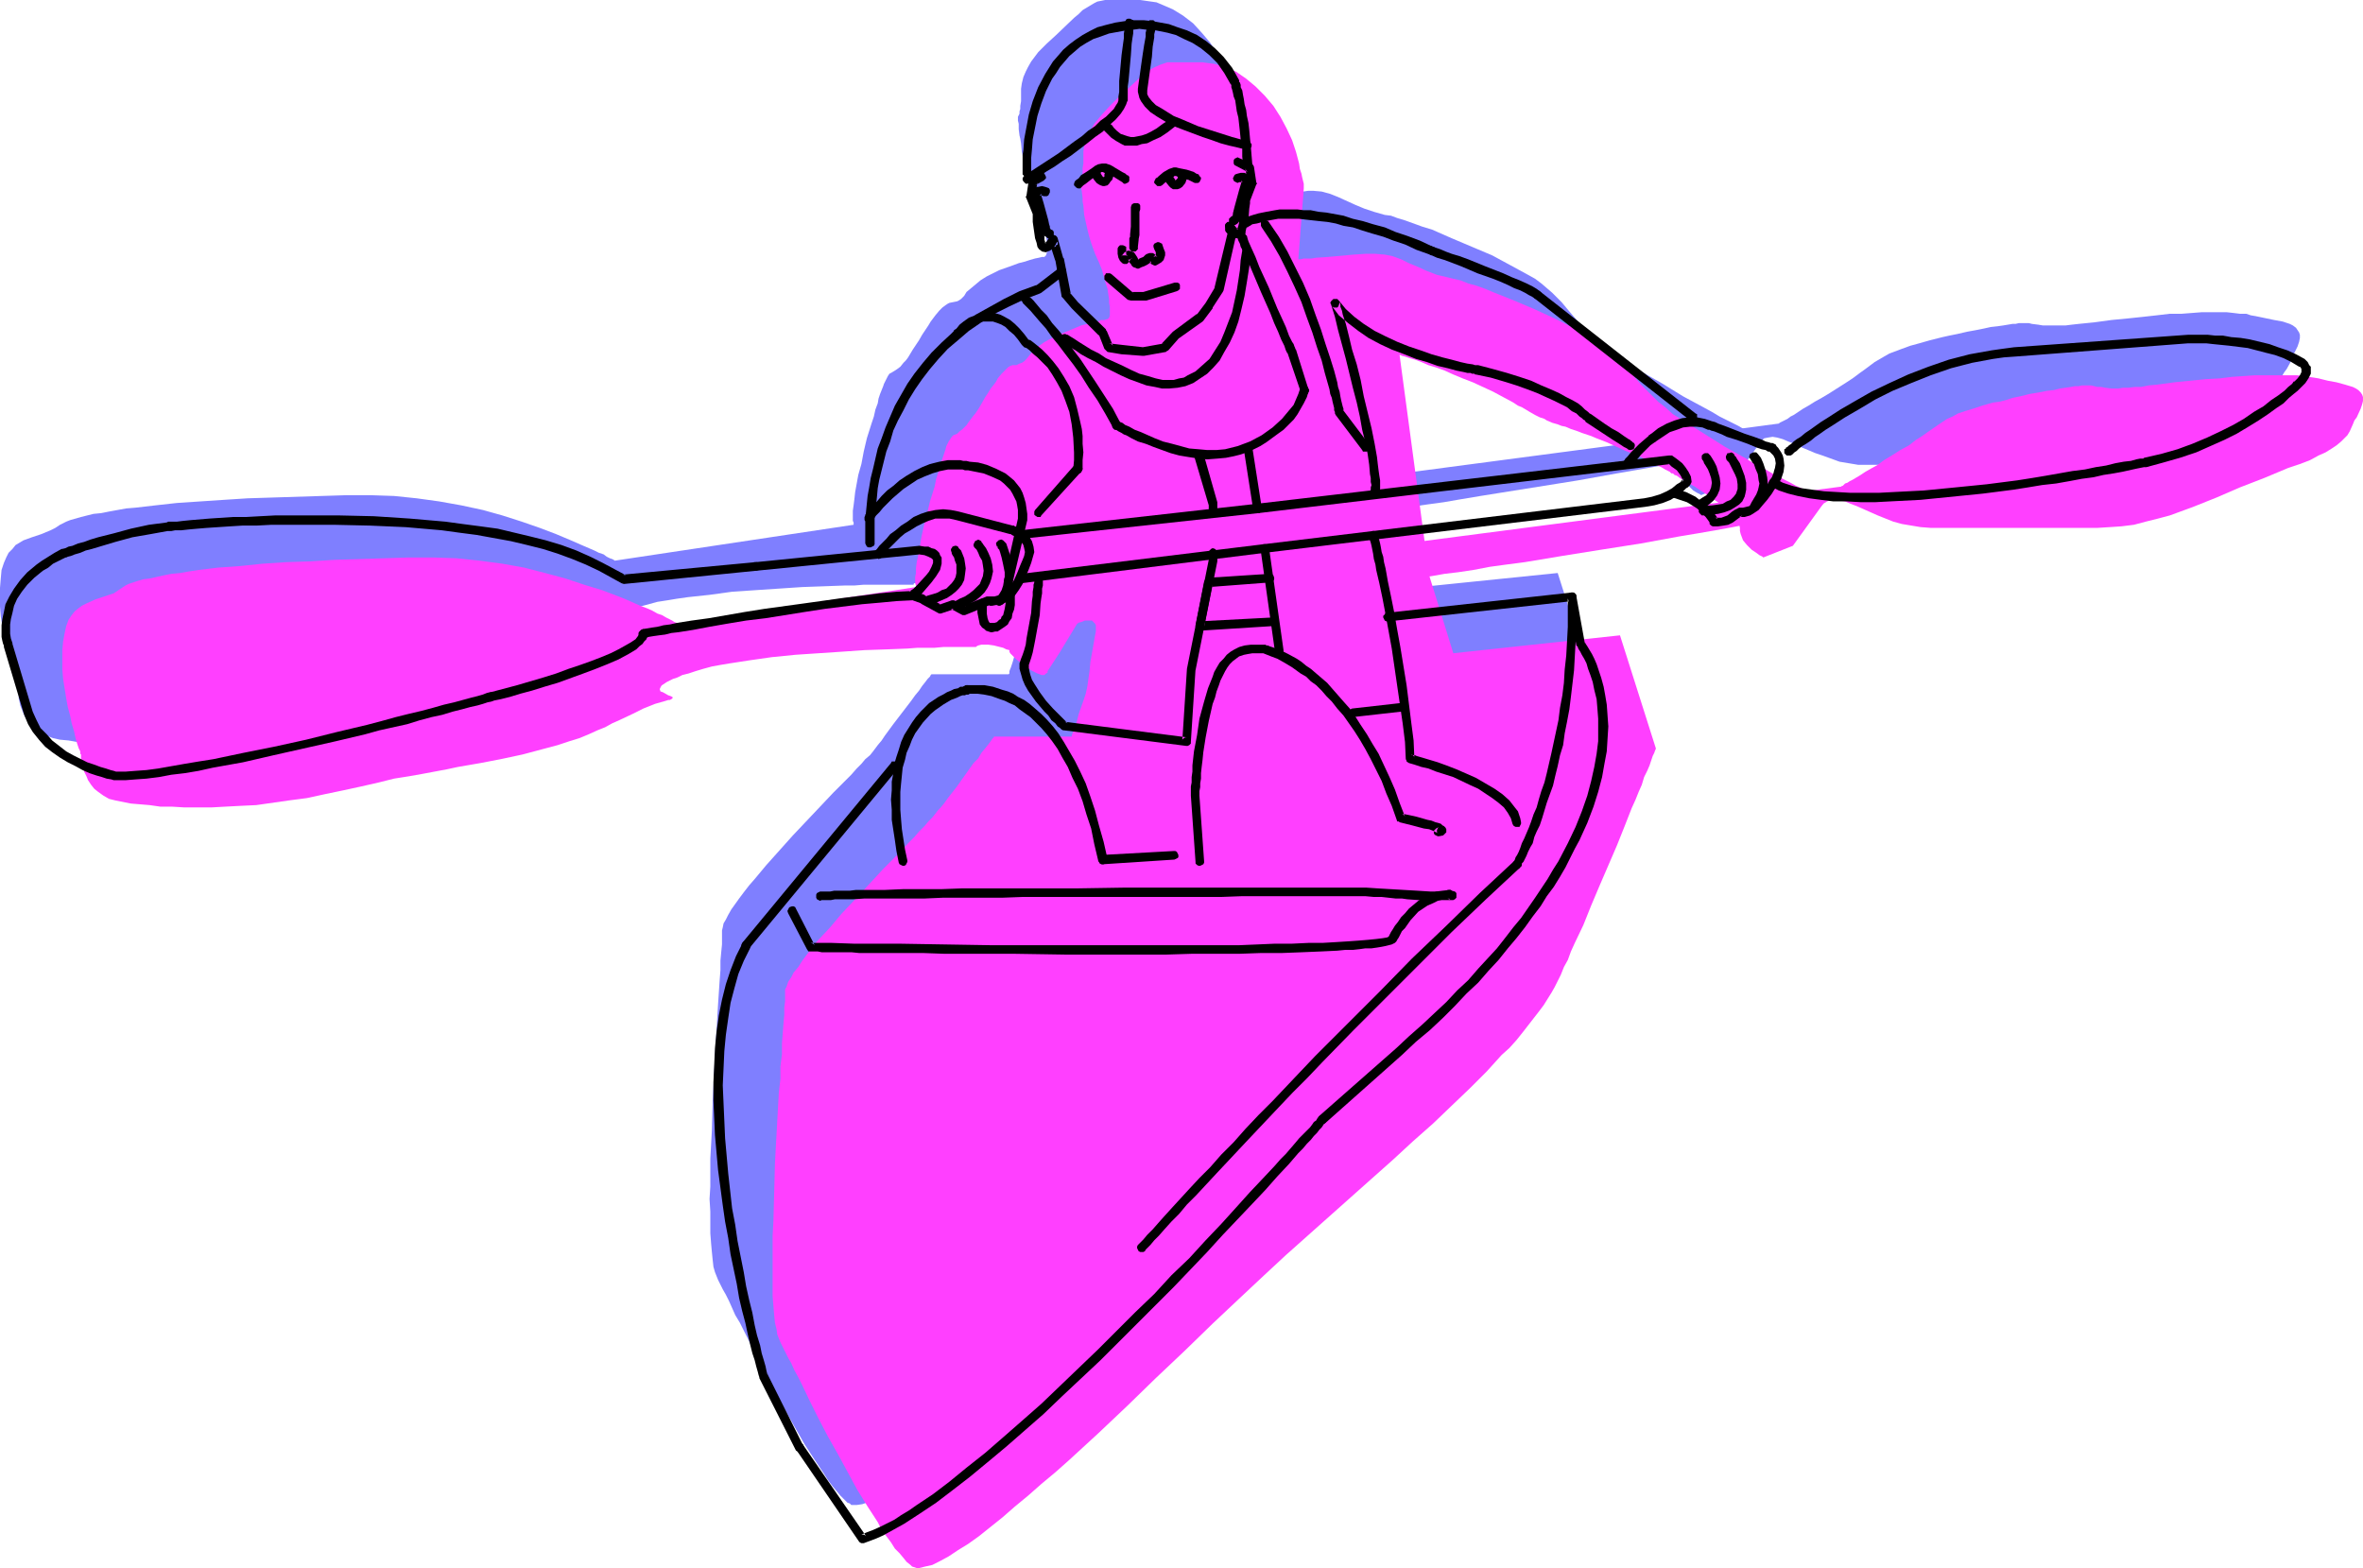 <?xml version="1.0" encoding="UTF-8" standalone="no"?>
<svg
   version="1.0"
   width="129.724mm"
   height="86.091mm"
   id="svg70"
   sodipodi:docname="Rowing 08.wmf"
   xmlns:inkscape="http://www.inkscape.org/namespaces/inkscape"
   xmlns:sodipodi="http://sodipodi.sourceforge.net/DTD/sodipodi-0.dtd"
   xmlns="http://www.w3.org/2000/svg"
   xmlns:svg="http://www.w3.org/2000/svg">
  <sodipodi:namedview
     id="namedview70"
     pagecolor="#ffffff"
     bordercolor="#000000"
     borderopacity="0.25"
     inkscape:showpageshadow="2"
     inkscape:pageopacity="0.0"
     inkscape:pagecheckerboard="0"
     inkscape:deskcolor="#d1d1d1"
     inkscape:document-units="mm" />
  <defs
     id="defs1">
    <pattern
       id="WMFhbasepattern"
       patternUnits="userSpaceOnUse"
       width="6"
       height="6"
       x="0"
       y="0" />
  </defs>
  <path
     style="fill:#7f7fff;fill-opacity:1;fill-rule:evenodd;stroke:none"
     d="m 362.145,89.181 v 0 l -0.162,-0.162 -0.485,-0.162 -0.808,-0.485 -0.97,-0.485 -1.293,-0.646 -1.616,-0.808 -1.616,-0.969 -1.778,-0.969 -2.101,-1.131 -2.101,-1.131 -4.202,-2.585 -4.525,-2.585 -4.363,-2.747 -1.939,-1.292 -1.616,-1.454 -1.616,-1.292 -1.293,-1.131 -1.131,-1.131 -0.97,-1.131 -1.939,-2.262 -1.616,-1.939 -1.939,-1.939 -1.131,-0.969 -1.131,-0.969 -1.293,-0.969 -1.454,-0.808 -1.778,-0.969 -1.778,-0.969 -3.878,-2.1 -4.202,-1.777 -4.202,-1.777 -4.04,-1.777 -2.101,-0.646 -1.778,-0.646 -1.778,-0.646 -1.616,-0.485 -1.293,-0.485 -1.293,-0.162 -2.262,-0.646 -1.939,-0.646 -1.939,-0.808 -1.778,-0.808 -1.778,-0.808 -1.616,-0.646 -1.778,-0.485 -1.778,-0.162 h -0.97 l -1.131,0.162 h -2.586 l -5.171,0.485 -2.424,0.323 h -1.131 l -0.808,0.162 h -0.808 l -0.646,0.162 h -0.323 -0.162 l 1.293,-14.864 v -0.162 l -0.162,-0.162 v -0.485 l -0.162,-0.646 -0.162,-0.808 -0.162,-0.808 -0.162,-0.969 -0.323,-1.131 -0.646,-2.262 -0.808,-2.585 -1.131,-2.423 -1.293,-2.423 -1.454,-2.262 -1.778,-2.1 -1.778,-1.939 -2.101,-1.616 -2.101,-1.292 -1.131,-0.485 -1.131,-0.485 -1.131,-0.485 -1.131,-0.162 -1.131,-0.162 L 236.582,0 h -2.262 -1.778 -1.778 -1.454 l -1.616,0.323 -0.646,0.323 -0.808,0.485 -0.808,0.485 -0.808,0.485 -0.808,0.808 -0.97,0.808 -3.717,3.554 -1.939,1.777 -1.778,1.777 -1.454,1.939 -0.646,1.131 -0.485,0.969 -0.485,1.131 -0.323,1.292 -0.162,1.131 v 1.454 1.131 l -0.162,0.969 v 0.646 l -0.162,0.485 v 0.323 0.162 l -0.162,0.323 -0.162,0.323 v 0.323 0.485 l 0.162,0.646 v 1.131 l 0.162,1.292 0.162,0.646 0.162,0.969 0.162,1.777 0.323,1.454 0.323,1.454 0.162,1.292 0.323,1.131 0.485,1.131 0.646,1.777 0.646,1.777 0.646,1.616 0.646,1.777 0.162,1.131 0.323,0.969 0.162,1.131 0.162,0.969 0.162,0.808 v 0.646 l 0.162,0.646 v 0.485 l -0.162,0.808 -0.162,0.485 -0.162,0.162 -0.162,0.162 v 0 h -0.162 -0.323 l -0.646,0.162 -0.808,0.162 -1.131,0.323 -0.97,0.323 -1.293,0.323 -1.293,0.485 -2.747,0.969 -2.586,1.292 -1.293,0.808 -0.97,0.808 -0.97,0.808 -0.97,0.808 -0.485,0.808 -0.646,0.646 -0.485,0.323 -0.323,0.162 -1.616,0.323 -0.323,0.162 -0.485,0.323 -0.646,0.485 -0.646,0.646 -0.808,0.969 -0.485,0.646 -0.485,0.646 -0.485,0.808 -0.646,0.969 -0.646,0.969 -0.646,1.131 -0.646,0.969 -0.646,0.969 -0.485,0.808 -0.485,0.808 -0.485,0.646 -0.485,0.485 -0.646,0.808 -0.646,0.485 -0.485,0.323 -0.808,0.485 -0.323,0.162 -0.323,0.485 -0.323,0.646 -0.485,0.969 -0.162,0.485 -0.646,1.616 -0.323,0.969 -0.162,0.969 -0.485,1.292 -0.323,1.454 -0.485,1.454 -0.97,3.07 -0.646,2.747 -0.485,2.585 -0.646,2.262 -0.323,1.777 -0.323,1.777 -0.162,1.454 -0.162,1.292 -0.162,1.131 v 2.1 l 0.162,0.323 v 0.323 0.162 0 l -49.45,7.432 h -0.162 l -0.162,-0.162 -0.323,-0.162 -0.485,-0.162 -0.646,-0.323 -0.646,-0.485 -0.97,-0.323 -0.97,-0.485 -1.131,-0.485 -1.131,-0.485 -2.586,-1.131 -3.07,-1.292 -3.394,-1.292 -3.717,-1.292 -4.04,-1.292 -4.04,-1.131 -4.525,-0.969 -4.525,-0.808 -4.686,-0.646 -4.686,-0.485 -4.848,-0.162 h -5.01 l -5.171,0.162 -10.181,0.323 -5.171,0.162 -5.01,0.323 -4.848,0.323 -4.848,0.323 -4.363,0.485 -4.202,0.485 -1.939,0.162 -1.778,0.323 -1.778,0.323 -1.616,0.323 -1.616,0.162 -1.293,0.323 -1.293,0.323 -1.131,0.323 -1.131,0.323 -0.808,0.323 -0.646,0.323 -0.646,0.323 -0.97,0.646 -0.97,0.485 -1.939,0.808 -1.939,0.646 -1.778,0.646 -0.808,0.485 -0.808,0.485 -0.646,0.808 -0.808,0.808 -0.485,0.969 -0.485,1.131 -0.485,1.454 -0.162,1.777 L 0,121.978 v 1.939 1.939 l 0.162,2.1 0.646,3.877 0.323,1.939 0.323,1.777 0.485,1.616 0.323,1.616 0.485,1.292 0.323,1.131 0.323,0.969 0.162,0.808 0.162,0.485 0.162,0.162 v 0.323 0.485 0.485 l 0.162,0.646 0.162,0.808 0.323,0.808 0.323,0.808 0.485,0.969 0.646,0.808 0.646,0.969 0.808,0.646 0.97,0.808 1.293,0.485 1.293,0.485 1.454,0.323 1.778,0.162 1.778,0.323 2.101,0.162 2.262,0.162 2.424,0.162 h 2.424 l 2.747,0.162 h 2.747 l 2.909,-0.162 3.232,-0.162 3.232,-0.323 3.394,-0.323 3.555,-0.485 3.555,-0.646 3.717,-0.646 4.04,-0.808 3.717,-0.969 3.555,-0.808 3.232,-0.646 2.909,-0.646 2.909,-0.485 2.586,-0.485 2.424,-0.485 2.424,-0.323 4.525,-0.808 4.363,-0.808 4.525,-1.131 2.262,-0.485 2.586,-0.646 2.424,-0.808 2.262,-0.646 2.101,-0.808 1.939,-0.646 1.778,-0.808 1.616,-0.808 1.616,-0.646 1.454,-0.808 2.586,-1.292 2.424,-1.131 2.262,-0.808 2.262,-0.646 0.485,-0.162 0.485,-0.162 h 0.323 l 0.162,-0.162 v -0.162 l -0.162,-0.323 -0.323,-0.162 -0.485,-0.162 -1.131,-0.485 -0.323,-0.323 -0.162,-0.323 v -0.485 l 0.162,-0.162 0.323,-0.323 0.323,-0.323 0.485,-0.162 0.646,-0.323 0.808,-0.485 0.97,-0.323 0.97,-0.323 1.293,-0.485 1.293,-0.485 1.616,-0.323 1.778,-0.485 1.778,-0.485 2.101,-0.323 1.939,-0.323 2.262,-0.323 4.525,-0.485 4.686,-0.646 4.848,-0.323 4.848,-0.323 4.848,-0.323 4.525,-0.162 4.363,-0.162 h 1.939 l 1.939,-0.162 h 1.778 1.616 2.909 1.131 2.909 v -0.162 l 0.162,-0.162 h 0.323 l 0.485,-0.162 0.646,-0.162 h 0.97 l 1.131,0.323 1.293,0.323 0.485,0.162 0.485,0.162 0.323,0.162 h 0.162 l 0.323,0.162 0.162,0.162 0.162,0.323 0.162,0.323 0.323,0.323 0.323,0.323 0.485,0.323 0.646,0.646 0.808,0.646 0.808,0.646 0.808,0.485 0.646,0.323 0.646,0.162 0.485,0.323 h 0.323 0.646 l 0.323,-0.162 0.162,-0.323 0.162,-0.162 v -0.162 l 2.424,-3.716 3.717,-6.139 v 0 l 0.162,-0.162 0.485,-0.162 0.808,-0.162 0.808,-0.162 0.808,0.162 0.323,0.162 0.323,0.323 0.162,0.323 v 0.646 0.646 l -0.162,0.969 -0.808,3.554 -0.485,3.716 -0.485,3.231 -0.323,1.616 -0.323,1.454 -0.97,2.747 -0.485,1.131 -0.323,1.131 -0.323,0.969 -0.323,0.808 v 0.485 l -0.162,0.162 h -15.998 l -0.162,0.162 -0.162,0.323 -0.485,0.485 -0.485,0.646 -0.646,0.808 -0.646,0.969 -0.808,0.969 -0.808,1.131 -3.717,4.847 -1.778,2.423 -0.646,0.969 -0.808,0.969 -0.485,0.646 -0.485,0.646 -0.646,0.808 -0.97,0.808 -0.808,0.969 -0.97,0.969 -1.131,1.292 -1.131,1.131 -2.586,2.585 -2.747,2.908 -5.656,5.978 -2.747,3.07 -2.747,3.07 -2.424,2.908 -1.131,1.292 -1.131,1.454 -0.97,1.292 -0.808,1.131 -0.808,1.131 -0.646,1.131 -0.485,0.969 -0.485,0.808 -0.162,0.808 -0.162,0.646 v 0.646 0.969 1.292 l -0.162,1.616 -0.162,1.777 v 1.939 l -0.162,2.1 -0.162,2.423 -0.162,2.423 -0.162,2.747 -0.162,2.747 -0.162,2.747 -0.323,5.816 -0.323,6.139 -0.162,6.139 -0.323,5.816 v 2.908 2.908 l -0.162,2.585 0.162,2.585 v 2.423 2.1 l 0.162,2.1 0.162,1.777 0.162,1.616 0.162,1.454 0.323,1.131 0.323,0.808 0.323,0.808 0.485,0.969 0.485,0.969 0.646,1.131 0.646,1.292 0.646,1.454 0.646,1.454 0.97,1.616 1.616,3.231 1.778,3.716 1.939,3.554 1.939,3.877 2.101,3.716 2.101,3.716 1.939,3.393 2.101,3.231 0.97,1.454 0.97,1.454 0.808,1.292 0.97,1.292 0.808,0.969 0.808,0.969 0.808,0.808 0.646,0.646 0.485,0.162 0.323,0.323 h 0.485 0.646 l 1.131,-0.162 1.454,-0.485 1.616,-0.646 1.939,-0.969 1.778,-1.292 2.262,-1.454 2.262,-1.616 2.262,-1.777 2.586,-1.939 2.586,-2.262 2.586,-2.262 2.909,-2.423 2.747,-2.423 2.909,-2.747 5.979,-5.493 5.979,-5.655 6.141,-5.655 5.979,-5.655 5.656,-5.655 2.747,-2.585 2.747,-2.585 2.747,-2.423 2.424,-2.423 2.424,-2.1 2.262,-2.1 8.888,-7.916 4.363,-4.039 4.525,-3.877 4.363,-4.039 4.202,-3.716 4.04,-3.716 4.04,-3.716 3.717,-3.716 3.394,-3.554 3.232,-3.231 2.909,-3.231 2.586,-3.07 1.131,-1.454 1.131,-1.292 0.97,-1.454 0.808,-1.292 0.808,-1.131 0.646,-1.292 0.485,-1.131 0.808,-1.454 0.646,-1.454 0.646,-1.616 0.808,-1.777 0.808,-1.777 1.616,-3.716 1.778,-4.039 1.778,-4.039 3.394,-8.401 1.616,-3.877 1.616,-3.877 0.646,-1.616 0.808,-1.777 0.646,-1.454 0.485,-1.454 0.485,-1.292 0.485,-1.131 0.485,-1.131 0.323,-0.808 0.323,-0.646 0.162,-0.485 0.162,-0.323 v -0.162 l -7.434,-23.426 -34.744,3.554 -4.848,-15.994 -6.141,-45.883 v 0.162 l 0.485,0.162 0.646,0.162 0.97,0.323 0.97,0.323 1.454,0.323 1.293,0.646 1.778,0.646 1.616,0.646 1.939,0.646 1.939,0.808 1.939,0.969 4.202,1.939 4.202,2.262 0.97,0.485 0.97,0.485 0.808,0.485 0.646,0.323 1.293,0.646 0.97,0.646 0.808,0.323 0.646,0.323 1.131,0.485 1.131,0.323 0.646,0.162 0.97,0.323 1.131,0.485 1.454,0.485 0.808,0.162 0.808,0.485 1.131,0.323 0.97,0.485 2.262,0.808 2.101,0.808 1.778,0.808 1.616,0.808 1.454,0.646 1.454,0.646 1.131,0.485 0.97,0.485 0.808,0.485 0.808,0.323 0.646,0.323 0.323,0.323 0.323,0.162 0.323,0.162 0.162,0.162 v 0 h 0.162 l 0.485,0.323 0.646,0.323 0.808,0.485 0.97,0.646 1.131,0.646 2.586,1.616 2.586,1.777 1.131,0.969 0.97,0.969 0.808,0.808 0.808,0.969 0.323,0.808 0.162,0.646 0.162,0.808 v 0.646 l 0.646,1.131 0.808,1.131 0.97,0.808 0.808,0.808 0.808,0.485 0.323,0.162 0.323,0.162 0.162,0.162 v 0 l 6.141,-2.423 6.302,-8.724 z"
     id="path1" />
  <path
     style="fill:#7f7fff;fill-opacity:1;fill-rule:evenodd;stroke:none"
     d="m 274.881,100.329 94.213,-12.44 v 0 l 0.162,-0.162 0.323,-0.162 0.646,-0.323 0.646,-0.323 0.646,-0.485 0.646,-0.323 0.97,-0.646 0.97,-0.646 1.131,-0.646 1.293,-0.808 1.454,-0.808 1.616,-0.969 1.778,-1.131 1.778,-1.131 1.454,-0.969 1.293,-0.969 1.131,-0.808 1.939,-1.454 1.939,-1.131 1.131,-0.646 1.293,-0.485 1.293,-0.485 1.778,-0.646 1.778,-0.485 2.262,-0.646 1.293,-0.323 1.293,-0.323 1.454,-0.323 1.616,-0.323 2.101,-0.485 1.778,-0.323 1.616,-0.323 1.454,-0.323 1.454,-0.162 1.131,-0.162 0.97,-0.162 0.97,-0.162 h 0.646 l 0.646,-0.162 h 1.131 0.97 l 0.646,0.162 1.293,0.162 0.97,0.162 h 1.131 0.808 0.808 0.97 0.97 l 1.293,-0.162 1.454,-0.162 1.616,-0.162 1.616,-0.162 3.555,-0.485 3.394,-0.323 3.07,-0.323 2.909,-0.323 2.747,-0.323 h 2.424 l 2.101,-0.162 2.101,-0.162 h 3.717 1.454 l 1.454,0.162 1.293,0.162 h 1.293 l 0.97,0.323 0.97,0.162 3.878,0.808 1.778,0.323 1.454,0.485 0.646,0.323 0.646,0.485 0.323,0.485 0.323,0.485 0.162,0.485 v 0.646 l -0.162,0.808 -0.323,0.969 -0.808,1.616 -0.646,1.616 -0.808,1.454 -0.485,0.646 -0.485,0.808 -0.808,0.646 -0.808,0.646 -0.97,0.808 -1.293,0.646 -1.454,0.808 -1.778,0.808 -2.262,0.808 -2.262,0.969 -5.01,1.939 -5.01,2.1 -5.01,2.1 -4.848,1.777 -4.848,1.777 -2.424,0.808 -2.424,0.646 -2.424,0.485 -2.586,0.323 -2.424,0.323 h -2.586 -34.744 -1.939 l -1.939,-0.323 -1.939,-0.323 -1.778,-0.646 -1.778,-0.646 -1.454,-0.485 -3.07,-1.292 -1.293,-0.646 -1.293,-0.485 -1.131,-0.485 -1.131,-0.323 -0.97,-0.162 -0.97,0.162 -0.808,0.162 -0.646,0.646 -0.323,0.162 -0.323,0.162 -0.485,0.162 -0.485,0.323 -0.808,0.162 -0.646,0.323 -0.97,0.162 -0.97,0.323 -2.101,0.485 -2.586,0.646 -2.747,0.485 -3.07,0.646 -3.394,0.646 -3.555,0.646 -3.717,0.646 -3.717,0.646 -8.08,1.454 -8.08,1.292 -8.08,1.292 -4.04,0.646 -3.878,0.646 -3.717,0.646 -3.555,0.485 -3.394,0.485 -3.07,0.485 -2.909,0.485 -2.586,0.323 -2.262,0.323 -1.131,0.162 -0.808,0.162 -0.808,0.162 h -0.808 l -0.646,0.162 -0.485,0.162 h -0.485 -0.323 -0.162 v 0 z"
     id="path2" />
  <path
     style="fill:#ff3fff;fill-opacity:1;fill-rule:evenodd;stroke:none"
     d="m 375.235,102.106 h -0.162 v 0 l -0.485,-0.323 -0.808,-0.485 -1.131,-0.485 -1.131,-0.646 -1.616,-0.808 -1.616,-0.808 -1.939,-1.131 -1.939,-0.969 -2.101,-1.292 -4.363,-2.423 -4.363,-2.747 -4.363,-2.747 -2.101,-1.292 -1.616,-1.454 -1.454,-1.131 -1.293,-1.292 -1.131,-1.131 -1.131,-1.131 -1.778,-2.1 -1.778,-2.1 -1.778,-1.939 -1.131,-0.969 -1.131,-0.969 -1.293,-0.808 -1.616,-0.969 -1.778,-0.969 -1.778,-0.969 -3.878,-1.939 -4.202,-1.939 -4.202,-1.777 -4.04,-1.616 -1.939,-0.808 -1.778,-0.646 -1.778,-0.485 -1.616,-0.646 -1.454,-0.323 -1.293,-0.323 -2.101,-0.485 -2.101,-0.808 -1.778,-0.808 -1.939,-0.808 -1.616,-0.808 -1.778,-0.646 -1.616,-0.323 -1.939,-0.162 h -0.97 -1.131 l -2.424,0.162 -5.333,0.485 -2.424,0.162 -0.97,0.162 h -0.97 -0.646 l -0.646,0.162 h -0.323 -0.162 l 1.131,-14.702 v -0.162 -0.323 -0.485 l -0.162,-0.646 -0.162,-0.646 -0.162,-0.808 -0.323,-0.969 -0.162,-1.131 -0.646,-2.423 -0.808,-2.423 -1.131,-2.423 -1.293,-2.423 -1.454,-2.262 -1.778,-2.1 -1.939,-1.939 -1.939,-1.616 -2.101,-1.454 -1.131,-0.485 -1.131,-0.485 -1.131,-0.323 -1.131,-0.323 -1.293,-0.162 -1.131,-0.162 h -2.101 -1.939 -1.616 -1.616 l -1.454,0.485 -1.454,0.646 -0.808,0.485 -0.808,0.646 -0.97,0.646 -0.808,0.808 -3.878,3.554 -1.778,1.777 -1.778,1.939 -1.454,1.777 -0.646,1.131 -0.646,0.969 -0.323,1.131 -0.485,1.292 -0.162,1.292 v 1.292 1.131 l -0.162,0.969 v 0.646 0.485 l -0.162,0.323 v 0.323 l -0.162,0.162 v 0.323 0.808 0.808 l 0.162,0.969 0.162,1.292 v 0.808 l 0.162,0.808 0.162,1.939 0.323,1.454 0.323,1.454 0.323,1.292 0.323,1.131 0.323,0.969 0.646,1.777 0.808,1.777 0.646,1.616 0.485,1.777 0.323,1.131 0.323,0.969 0.162,1.131 0.162,0.969 v 0.808 l 0.162,0.808 v 0.485 0.485 0.808 l -0.162,0.485 -0.162,0.162 -0.162,0.162 v 0 h -0.162 l -0.485,0.162 h -0.646 l -0.808,0.323 -0.97,0.162 -1.131,0.323 -1.293,0.323 -1.131,0.485 -2.747,1.131 -2.747,1.292 -1.131,0.646 -1.131,0.808 -0.97,0.808 -0.808,0.969 -0.646,0.808 -0.485,0.485 -0.485,0.323 -0.485,0.162 -0.646,0.323 h -0.808 l -0.485,0.162 -0.485,0.323 -0.485,0.485 -0.808,0.808 -0.808,0.969 -0.323,0.646 -0.485,0.646 -0.646,0.808 -0.485,0.808 -0.646,0.969 -0.646,1.131 -0.646,1.131 -0.646,0.969 -0.646,0.808 -0.485,0.646 -0.485,0.646 -0.323,0.485 -0.808,0.808 -0.646,0.485 -0.485,0.485 -0.808,0.323 -0.323,0.323 -0.323,0.485 -0.323,0.485 -0.485,0.969 -0.162,0.646 -0.485,1.454 -0.323,0.969 -0.323,1.131 -0.323,1.131 -0.485,1.454 -0.323,1.616 -0.97,3.07 -0.646,2.747 -0.646,2.423 -0.485,2.262 -0.323,1.939 -0.323,1.777 -0.323,1.454 -0.162,1.292 v 0.969 l -0.162,0.808 v 1.292 l 0.162,0.485 v 0.162 0.162 0 l -49.45,7.593 v -0.162 h -0.162 l -0.485,-0.162 -0.485,-0.323 -0.646,-0.323 -0.646,-0.323 -0.808,-0.485 -0.97,-0.323 -1.131,-0.646 -1.131,-0.485 -1.293,-0.485 -1.454,-0.646 -1.454,-0.646 -1.616,-0.646 -3.394,-1.292 -3.717,-1.131 -3.878,-1.292 -4.202,-1.131 -4.363,-1.131 -4.525,-0.808 -4.848,-0.646 -4.686,-0.485 -4.848,-0.162 h -5.01 l -5.01,0.162 -10.342,0.323 -5.171,0.323 -5.01,0.162 -4.848,0.323 -4.686,0.485 -4.525,0.323 -4.04,0.485 -2.101,0.323 -1.778,0.323 -1.778,0.162 -1.616,0.323 -1.454,0.323 -1.454,0.323 -1.293,0.162 -1.131,0.323 -0.97,0.323 -0.97,0.323 -0.646,0.323 -0.485,0.323 -0.97,0.646 -0.97,0.646 -1.939,0.646 -1.939,0.646 -1.778,0.808 -0.97,0.485 -0.646,0.485 -0.808,0.646 -0.646,0.808 -0.646,0.969 -0.485,1.292 -0.323,1.454 -0.323,1.777 -0.162,1.777 v 1.939 2.1 l 0.162,1.939 0.646,4.039 0.323,1.777 0.485,1.777 0.323,1.616 0.485,1.616 0.323,1.454 0.323,1.131 0.323,0.969 0.323,0.646 v 0.485 l 0.162,0.162 v 0.323 0.485 l 0.162,0.646 v 0.485 l 0.323,0.808 0.162,0.808 0.485,0.969 0.323,0.808 0.646,0.969 0.646,0.808 0.808,0.646 1.131,0.808 1.131,0.646 1.293,0.323 1.616,0.323 1.616,0.323 1.939,0.162 1.939,0.162 2.262,0.323 h 2.424 l 2.586,0.162 h 2.586 2.909 l 2.909,-0.162 3.07,-0.162 3.394,-0.162 3.394,-0.485 3.394,-0.485 3.717,-0.485 3.717,-0.808 3.878,-0.808 3.717,-0.808 3.555,-0.808 3.232,-0.808 3.07,-0.485 2.747,-0.485 2.586,-0.485 2.586,-0.485 2.262,-0.485 4.686,-0.808 4.202,-0.808 4.525,-0.969 2.424,-0.646 2.424,-0.646 2.424,-0.646 2.424,-0.808 2.101,-0.646 1.939,-0.808 1.778,-0.808 1.616,-0.646 1.454,-0.808 1.454,-0.646 2.747,-1.292 2.262,-1.131 2.424,-0.969 2.262,-0.646 0.485,-0.162 h 0.323 l 0.323,-0.162 0.162,-0.162 0.162,-0.162 -0.162,-0.162 -0.323,-0.162 -0.485,-0.162 -1.131,-0.646 -0.485,-0.162 -0.162,-0.485 0.162,-0.323 0.162,-0.323 0.162,-0.162 0.485,-0.323 0.485,-0.323 0.646,-0.323 0.646,-0.323 0.97,-0.323 0.97,-0.485 1.293,-0.323 1.454,-0.485 1.616,-0.485 1.778,-0.485 1.778,-0.323 1.939,-0.323 2.101,-0.323 2.101,-0.323 4.525,-0.646 4.848,-0.485 4.848,-0.323 4.848,-0.323 4.686,-0.323 4.686,-0.162 4.202,-0.162 2.101,-0.162 h 1.778 1.778 l 1.778,-0.162 h 2.747 1.293 2.747 v 0 l 0.162,-0.162 0.323,-0.162 0.646,-0.162 h 0.646 0.808 l 1.131,0.162 1.293,0.323 0.646,0.162 0.323,0.162 0.323,0.162 0.646,0.162 v 0.323 l 0.162,0.323 0.162,0.162 0.323,0.323 0.323,0.323 0.485,0.485 0.646,0.485 0.808,0.646 0.97,0.646 0.646,0.485 0.646,0.323 0.646,0.323 0.485,0.162 0.323,0.162 h 0.646 l 0.323,-0.323 0.323,-0.162 v -0.162 -0.162 l 2.424,-3.716 3.717,-6.139 h 0.162 v -0.162 l 0.646,-0.162 0.808,-0.323 h 0.808 0.646 l 0.323,0.323 0.323,0.323 0.162,0.323 v 0.485 0.808 l -0.162,0.808 -0.646,3.716 -0.323,1.777 -0.162,1.777 -0.485,3.393 -0.323,1.454 -0.485,1.454 -0.97,2.747 -0.323,1.292 -0.323,1.131 -0.323,0.969 -0.323,0.646 -0.162,0.485 v 0.162 h -16.16 v 0.162 l -0.323,0.323 -0.323,0.485 -0.485,0.646 -0.646,0.808 -0.808,0.969 -0.646,1.131 -0.97,0.969 -3.555,5.008 -1.778,2.262 -0.808,1.131 -0.808,0.969 -0.485,0.485 -0.485,0.646 -0.646,0.808 -0.808,0.808 -0.808,0.969 -1.131,1.131 -0.97,1.131 -1.293,1.292 -2.424,2.585 -2.747,2.747 -5.656,6.139 -2.909,3.07 -2.586,3.07 -2.586,2.747 -1.131,1.454 -0.97,1.292 -0.97,1.292 -0.808,1.292 -0.97,1.131 -0.485,0.969 -0.646,0.969 -0.323,0.969 -0.323,0.646 v 0.646 0.808 0.969 l -0.162,1.292 v 1.454 l -0.162,1.777 -0.162,2.1 -0.162,2.1 v 2.262 l -0.323,2.585 v 2.585 l -0.323,2.747 -0.162,2.908 -0.323,5.816 -0.323,5.978 -0.162,6.139 -0.162,5.978 -0.162,2.908 v 2.747 7.593 2.262 l 0.162,1.939 0.162,1.939 0.162,1.616 0.323,1.292 0.162,1.131 0.323,0.808 0.323,0.808 0.485,0.969 0.485,0.969 0.646,1.292 0.646,1.131 0.646,1.454 0.808,1.454 0.808,1.616 1.616,3.393 1.778,3.554 1.939,3.716 2.101,3.716 4.04,7.432 2.101,3.393 2.101,3.231 0.808,1.616 0.97,1.292 0.97,1.292 0.808,1.292 0.97,0.969 0.808,0.969 0.646,0.808 0.808,0.646 0.323,0.323 0.485,0.162 0.485,0.162 h 0.485 l 1.293,-0.323 1.454,-0.323 1.616,-0.808 1.778,-0.969 1.939,-1.292 2.101,-1.292 2.262,-1.616 2.424,-1.939 2.424,-1.939 2.586,-2.262 2.747,-2.262 2.747,-2.423 2.909,-2.423 2.909,-2.585 5.979,-5.493 5.979,-5.655 5.979,-5.816 5.979,-5.655 5.818,-5.655 2.747,-2.585 2.747,-2.585 2.586,-2.423 2.586,-2.423 2.262,-2.1 2.262,-2.1 17.776,-15.833 4.363,-3.877 4.202,-3.877 4.202,-3.716 3.878,-3.716 3.717,-3.554 3.555,-3.554 3.07,-3.393 1.616,-1.454 1.454,-1.616 1.293,-1.616 1.131,-1.454 1.131,-1.454 1.131,-1.454 0.97,-1.292 0.808,-1.292 0.808,-1.292 0.646,-1.131 0.646,-1.292 0.646,-1.292 0.646,-1.616 0.808,-1.454 0.646,-1.777 0.808,-1.777 1.778,-3.716 1.616,-4.039 1.778,-4.201 3.555,-8.24 1.616,-4.039 1.454,-3.716 0.808,-1.777 0.646,-1.616 0.646,-1.454 0.485,-1.616 0.646,-1.292 0.485,-1.131 0.323,-0.969 0.323,-0.969 0.323,-0.646 0.162,-0.485 0.162,-0.323 v -0.162 l -7.434,-23.426 -34.582,3.716 -5.01,-16.156 -6.141,-45.722 h 0.162 l 0.323,0.162 0.646,0.162 0.97,0.323 1.131,0.323 1.293,0.485 1.454,0.646 1.616,0.485 1.778,0.646 1.778,0.808 1.939,0.808 2.101,0.808 4.202,1.939 4.202,2.262 0.97,0.646 0.808,0.323 1.616,0.969 1.131,0.646 0.97,0.485 0.97,0.323 0.485,0.323 1.131,0.485 1.131,0.323 0.808,0.323 0.808,0.162 1.131,0.485 1.454,0.485 0.808,0.323 0.97,0.323 0.97,0.323 1.131,0.485 2.101,0.808 2.101,0.969 1.778,0.808 1.616,0.646 1.616,0.646 1.293,0.646 1.131,0.646 0.97,0.485 0.808,0.323 0.808,0.485 0.646,0.323 0.323,0.162 0.323,0.323 h 0.323 l 0.162,0.162 v 0 l 0.162,0.162 0.485,0.162 0.646,0.485 0.808,0.485 1.131,0.646 1.131,0.646 2.424,1.616 2.586,1.777 1.131,0.969 1.131,0.808 0.808,0.969 0.646,0.808 0.485,0.808 0.162,0.808 v 0.646 l 0.162,0.646 0.485,1.292 0.808,0.969 0.97,0.969 0.97,0.646 0.646,0.485 0.646,0.323 0.162,0.162 v 0 l 6.141,-2.423 6.302,-8.724 z"
     id="path3" />
  <path
     style="fill:#ff3fff;fill-opacity:1;fill-rule:evenodd;stroke:none"
     d="m 287.809,113.254 94.213,-12.279 0.162,-0.162 h 0.162 l 0.162,-0.162 0.323,-0.323 0.485,-0.162 0.485,-0.323 0.646,-0.323 0.808,-0.485 0.808,-0.485 0.97,-0.646 1.131,-0.646 1.454,-0.808 1.293,-0.969 1.616,-0.969 1.778,-1.131 1.778,-0.969 1.454,-1.131 1.293,-0.808 1.131,-0.808 2.101,-1.454 1.939,-1.292 1.131,-0.485 1.131,-0.646 1.454,-0.485 1.616,-0.485 1.939,-0.646 2.262,-0.646 1.293,-0.162 1.293,-0.323 1.454,-0.485 1.616,-0.323 1.939,-0.485 1.939,-0.323 1.616,-0.323 1.454,-0.162 1.293,-0.323 1.131,-0.162 1.131,-0.162 0.808,-0.162 h 0.808 l 0.646,-0.162 h 1.131 0.808 l 0.646,0.162 0.646,0.162 h 0.808 l 0.808,0.162 1.293,0.162 h 1.454 l 0.97,-0.162 h 1.131 l 1.293,-0.162 h 1.293 l 1.616,-0.323 1.778,-0.162 3.555,-0.485 3.232,-0.323 3.232,-0.323 2.909,-0.162 2.586,-0.323 2.424,-0.162 2.262,-0.162 h 2.101 5.171 1.454 l 1.293,0.162 1.131,0.162 1.131,0.162 0.97,0.162 1.939,0.485 1.778,0.323 1.778,0.485 1.616,0.485 0.646,0.323 0.485,0.323 0.485,0.485 0.323,0.485 0.162,0.485 v 0.808 l -0.162,0.646 -0.323,0.969 -0.808,1.777 -0.485,0.646 -0.323,0.808 -0.646,1.454 -0.485,0.808 -0.646,0.646 -0.646,0.646 -0.97,0.808 -0.97,0.646 -1.293,0.808 -1.454,0.646 -1.778,0.969 -2.101,0.808 -2.424,0.808 -5.01,2.1 -5.01,1.939 -4.848,2.1 -4.848,1.939 -4.848,1.777 -2.424,0.646 -2.586,0.646 -2.424,0.646 -2.586,0.323 -2.424,0.162 -2.586,0.162 h -34.582 l -2.101,-0.162 -1.939,-0.323 -1.939,-0.323 -1.778,-0.485 -3.232,-1.292 -2.909,-1.292 -1.454,-0.646 -1.293,-0.485 -1.131,-0.485 -0.97,-0.162 -1.131,-0.162 h -0.808 l -0.808,0.323 -0.808,0.485 -0.323,0.323 -0.323,0.162 -0.485,0.162 -0.485,0.162 -0.646,0.323 -0.808,0.162 -0.97,0.323 -0.97,0.162 -2.101,0.646 -2.424,0.485 -2.909,0.646 -3.07,0.646 -3.232,0.646 -3.555,0.646 -3.717,0.646 -3.878,0.646 -7.918,1.454 -8.242,1.292 -8.08,1.292 -3.878,0.646 -3.878,0.646 -3.717,0.485 -3.555,0.485 -3.394,0.646 -3.232,0.485 -2.747,0.323 -2.747,0.485 -2.262,0.323 -0.97,0.162 -0.97,0.162 h -0.808 l -0.808,0.162 -0.646,0.162 h -0.485 l -0.323,0.162 h -0.323 -0.162 -0.162 z"
     id="path4" />
  <path
     style="fill:#000000;fill-opacity:1;fill-rule:evenodd;stroke:none"
     d="m 219.776,55.577 -4.848,3.716 0.162,-0.162 -3.555,1.292 -3.232,1.616 -2.909,1.616 -2.909,1.616 -2.586,1.939 -2.424,1.939 -2.101,1.939 -2.101,2.1 -1.778,2.1 -1.778,2.262 -1.454,2.1 -1.293,2.262 -1.293,2.262 -0.97,2.262 -0.97,2.262 -0.808,2.262 -0.808,2.1 -0.485,2.1 -0.485,2.1 -0.485,1.939 -0.323,1.939 -0.323,1.777 -0.162,1.616 -0.162,1.616 -0.162,1.454 v 1.292 3.231 0.485 0.162 l 0.162,0.323 0.162,0.323 0.323,0.162 h 0.485 l 0.323,-0.162 0.323,-0.162 0.162,-0.323 v -0.323 -0.162 -0.323 -3.231 -1.292 l 0.162,-1.454 0.162,-1.454 0.162,-1.616 0.162,-1.777 0.323,-1.777 0.485,-1.939 0.485,-1.939 0.485,-1.939 0.808,-2.1 0.646,-2.262 0.97,-2.1 1.131,-2.1 1.131,-2.262 1.293,-2.1 1.454,-2.1 1.616,-2.1 1.778,-2.1 1.939,-2.1 2.101,-1.777 2.262,-1.939 2.586,-1.777 2.747,-1.777 2.909,-1.454 3.07,-1.454 3.394,-1.292 0.323,-0.162 4.848,-3.716 0.162,-0.323 0.162,-0.323 v -0.323 l -0.162,-0.323 -0.323,-0.323 h -0.323 -0.323 z"
     id="path5" />
  <path
     style="fill:#000000;fill-opacity:1;fill-rule:evenodd;stroke:none"
     d="m 237.552,259.628 0.162,-0.323 0.323,-0.323 0.646,-0.646 0.808,-0.969 0.485,-0.485 0.485,-0.485 1.131,-1.292 1.454,-1.616 1.616,-1.616 1.616,-1.939 1.939,-1.939 2.101,-2.262 2.101,-2.262 2.424,-2.585 2.424,-2.585 2.586,-2.747 2.747,-2.908 2.747,-2.908 2.909,-3.07 3.07,-3.07 3.07,-3.231 6.464,-6.624 6.626,-6.624 6.787,-6.786 6.949,-6.947 7.11,-6.786 7.11,-6.624 0.162,-0.162 0.162,-0.485 -0.162,-0.323 -0.162,-0.323 -0.323,-0.162 -0.323,-0.162 -0.323,0.162 -0.323,0.162 -7.11,6.624 -6.949,6.786 -7.11,6.786 -6.787,6.947 -6.787,6.786 -6.464,6.462 -3.07,3.231 -2.909,3.07 -2.909,3.07 -2.909,2.908 -2.747,2.908 -2.424,2.747 -2.586,2.585 -2.262,2.585 -2.262,2.262 -2.101,2.262 -1.778,1.939 -1.778,1.939 -1.616,1.777 -1.293,1.454 -1.131,1.292 -1.131,1.131 -0.808,0.969 -0.485,0.485 -0.485,0.485 -0.162,0.162 -0.162,0.323 v 0.323 l 0.162,0.323 0.162,0.323 0.323,0.162 h 0.323 0.323 z"
     id="path6" />
  <path
     style="fill:#000000;fill-opacity:1;fill-rule:evenodd;stroke:none"
     d="m 154.005,195.811 -1.293,2.585 -1.131,2.908 -0.97,2.908 -0.808,3.231 -0.646,3.231 -0.485,3.393 -0.323,3.393 -0.162,3.554 -0.162,3.554 v 3.716 l 0.323,7.27 0.646,7.27 0.97,7.27 0.485,3.393 0.646,3.393 0.485,3.393 0.646,3.07 0.646,3.07 0.485,2.908 0.646,2.747 0.646,2.423 0.485,2.262 0.485,2.1 0.485,1.939 0.485,1.454 0.323,1.292 0.323,1.131 0.162,0.646 0.162,0.485 v 0.162 l 7.595,15.025 0.323,0.162 0.323,0.323 h 0.323 l 0.323,-0.162 0.323,-0.162 0.162,-0.323 v -0.323 l -0.162,-0.323 -7.595,-15.187 v 0.162 l 0.162,0.162 v -0.162 l -0.162,-0.162 -0.162,-0.646 -0.162,-0.808 -0.323,-1.131 -0.485,-1.616 -0.323,-1.616 -0.646,-2.1 -0.485,-2.1 -0.485,-2.585 -0.646,-2.585 -0.646,-2.908 -0.485,-2.908 -0.646,-3.231 -0.646,-3.231 -0.485,-3.393 -0.646,-3.393 -0.808,-7.27 -0.646,-7.27 -0.323,-7.27 -0.162,-3.716 0.162,-3.554 0.162,-3.554 0.323,-3.393 0.485,-3.393 0.485,-3.231 0.808,-3.07 0.808,-2.908 1.131,-2.747 1.293,-2.585 0.162,-0.485 -0.162,-0.323 -0.162,-0.323 -0.162,-0.162 -0.485,-0.162 h -0.323 l -0.323,0.162 z"
     id="path7" />
  <path
     style="fill:#000000;fill-opacity:1;fill-rule:evenodd;stroke:none"
     d="m 261.792,47.176 1.939,2.908 1.778,3.07 1.616,3.231 1.454,3.07 1.454,3.231 1.131,3.231 1.131,3.07 0.97,3.07 0.97,2.747 0.646,2.585 0.646,2.262 0.323,1.131 0.162,0.969 0.323,0.808 0.162,0.808 0.162,0.646 0.162,0.646 v 0.485 l 0.162,0.323 v 0.162 0.162 l 0.162,0.323 5.494,7.27 0.162,0.323 h 0.485 0.323 l 0.323,-0.162 0.323,-0.323 v -0.323 -0.323 l -0.162,-0.323 -5.494,-7.27 0.162,0.162 v 0.323 -0.162 -0.162 -0.323 l -0.162,-0.485 -0.162,-0.646 -0.162,-0.646 -0.162,-0.808 -0.162,-0.969 -0.323,-0.969 -0.162,-0.969 -0.646,-2.423 -0.808,-2.585 -0.97,-2.908 -0.97,-3.07 -1.131,-3.07 -1.131,-3.231 -1.454,-3.393 -1.616,-3.231 -1.616,-3.231 -1.778,-3.07 -2.101,-3.07 -0.162,-0.162 -0.485,-0.162 h -0.323 l -0.323,0.162 -0.323,0.162 v 0.485 0.323 z"
     id="path8" />
  <path
     style="fill:#000000;fill-opacity:1;fill-rule:evenodd;stroke:none"
     d="m 258.883,47.176 0.162,-0.162 0.323,-0.162 0.485,-0.323 0.97,-0.162 1.131,-0.323 1.454,-0.323 1.778,-0.323 h 1.939 2.424 l 1.293,0.162 1.454,0.162 1.454,0.162 1.616,0.162 1.778,0.323 1.616,0.485 1.939,0.323 1.939,0.646 2.101,0.646 2.262,0.646 2.101,0.808 2.424,0.808 2.424,1.131 2.747,0.969 0.323,0.162 0.323,-0.162 0.323,-0.162 0.162,-0.323 v -0.323 -0.323 l -0.162,-0.323 -0.323,-0.162 -2.747,-1.292 -2.586,-0.969 -2.424,-0.808 -2.262,-0.969 -2.424,-0.646 -2.101,-0.646 -2.101,-0.485 -1.939,-0.646 -1.778,-0.323 -1.778,-0.323 -1.616,-0.162 -1.616,-0.323 h -1.454 l -1.293,-0.162 h -1.293 -1.293 -1.131 l -0.97,0.162 -1.778,0.323 -1.616,0.323 -1.131,0.323 -0.97,0.323 -0.646,0.323 -0.485,0.162 -0.162,0.162 -0.323,0.323 v 0.323 0.323 l 0.162,0.323 0.162,0.323 h 0.485 0.323 z"
     id="path9" />
  <path
     style="fill:#000000;fill-opacity:1;fill-rule:evenodd;stroke:none"
     d="m 284.092,111.315 v 0.162 0.162 l 0.162,0.485 0.162,0.485 0.162,0.646 0.162,0.808 0.162,0.808 0.162,1.131 0.323,1.131 0.162,1.131 0.646,2.747 0.646,3.07 0.646,3.393 0.646,3.554 0.646,3.554 1.131,7.755 1.131,7.755 0.485,3.877 0.162,3.554 0.162,0.323 v 0.162 l 0.485,0.323 1.131,0.323 1.454,0.485 1.454,0.323 1.616,0.646 3.555,1.131 3.394,1.616 1.778,0.808 1.454,0.969 1.454,0.969 1.293,0.969 1.131,0.969 0.808,1.131 0.646,1.131 0.323,1.131 0.162,0.323 0.162,0.162 0.323,0.162 h 0.485 0.323 l 0.162,-0.323 0.162,-0.323 v -0.323 l -0.162,-0.808 -0.485,-1.454 -0.646,-0.808 -1.131,-1.454 -1.454,-1.292 -1.616,-1.131 -1.939,-1.131 -1.939,-1.131 -4.04,-1.777 -2.101,-0.808 -1.778,-0.646 -1.616,-0.485 -1.616,-0.485 -1.131,-0.323 -0.323,-0.162 h -0.485 -0.162 l -0.162,-0.162 0.323,0.162 0.162,0.162 0.162,0.162 V 157.36 l -0.162,-3.716 -0.485,-3.716 -0.97,-7.755 -1.293,-7.916 -0.646,-3.554 -0.646,-3.716 -0.646,-3.231 -0.646,-3.07 -0.485,-2.747 -0.323,-1.292 -0.162,-1.131 -0.323,-0.969 -0.162,-0.969 -0.162,-0.808 -0.162,-0.646 -0.162,-0.485 -0.162,-0.323 v -0.323 -0.162 l -0.162,-0.323 -0.323,-0.162 -0.323,-0.162 h -0.323 l -0.323,0.162 -0.162,0.323 -0.162,0.323 z"
     id="path10" />
  <path
     style="fill:#000000;fill-opacity:1;fill-rule:evenodd;stroke:none"
     d="m 163.539,189.511 3.878,7.432 0.323,0.485 h 0.485 1.454 l 0.808,0.162 h 2.101 1.293 2.747 l 1.616,0.162 h 1.616 3.555 3.878 4.202 l 4.525,0.162 h 4.686 4.848 5.01 l 10.342,0.162 h 21.17 l 5.171,-0.162 h 5.01 4.848 l 4.525,-0.162 h 4.363 l 4.202,-0.162 3.878,-0.162 3.394,-0.162 1.616,-0.162 h 1.616 l 1.454,-0.162 1.131,-0.162 h 1.293 l 1.131,-0.162 0.97,-0.162 0.808,-0.162 0.646,-0.162 0.646,-0.162 0.323,-0.162 0.323,-0.162 0.323,-0.323 v 0 l 0.162,-0.323 0.323,-0.485 0.323,-0.646 0.323,-0.646 0.646,-0.646 1.131,-1.616 1.616,-1.777 0.97,-0.646 0.97,-0.646 1.131,-0.485 0.97,-0.485 1.131,-0.323 1.293,-0.162 h 0.323 l 0.323,-0.162 0.162,-0.323 v -0.323 -0.323 l -0.162,-0.323 -0.323,-0.323 h -0.323 l -1.454,0.162 -1.293,0.162 -1.293,0.646 -1.293,0.485 -1.131,0.808 -0.97,0.808 -0.97,0.808 -0.808,0.969 -0.808,0.808 -0.646,0.969 -0.646,0.808 -0.485,0.808 -0.323,0.485 -0.323,0.646 -0.162,0.323 -0.162,0.162 0.323,-0.323 -0.162,0.162 -0.323,0.162 -0.97,0.162 -1.293,0.162 -1.616,0.162 -1.939,0.162 -2.262,0.162 -2.586,0.162 -2.747,0.162 h -2.909 l -3.394,0.162 h -3.555 l -3.717,0.162 -3.878,0.162 h -4.04 -4.202 -4.525 -28.442 -9.696 l -9.858,-0.162 -9.696,-0.162 h -9.373 l -4.525,-0.162 h -4.363 l 0.485,0.162 0.323,0.323 -3.878,-7.593 -0.162,-0.323 -0.323,-0.162 h -0.323 l -0.485,0.162 -0.162,0.162 -0.162,0.323 -0.162,0.323 z"
     id="path11" />
  <path
     style="fill:#000000;fill-opacity:1;fill-rule:evenodd;stroke:none"
     d="m 180.992,108.084 0.162,-0.162 0.162,-0.323 0.485,-0.646 0.646,-0.646 0.808,-0.969 0.97,-0.969 0.97,-0.969 1.131,-0.969 1.131,-0.969 1.454,-0.969 1.454,-0.969 1.454,-0.646 1.616,-0.646 1.616,-0.485 1.616,-0.323 h 1.778 v 0 h 1.293 l 0.485,0.162 h 0.646 l 1.616,0.323 1.616,0.323 1.616,0.646 1.778,0.808 0.808,0.646 0.646,0.646 0.646,0.646 0.485,0.808 0.323,0.646 0.485,0.969 0.162,0.808 0.162,0.969 v 0.969 0.969 -0.162 l -2.909,12.925 v 0.485 l 0.162,0.323 0.162,0.162 0.323,0.162 h 0.485 l 0.323,-0.162 0.162,-0.162 0.162,-0.323 3.07,-13.086 v 0 -1.292 l -0.162,-1.131 -0.162,-1.131 -0.323,-1.131 -0.323,-0.969 -0.485,-0.969 -0.646,-0.808 -0.646,-0.808 -0.97,-0.808 -0.808,-0.646 -0.97,-0.485 -0.97,-0.485 -1.939,-0.808 -1.778,-0.485 -1.778,-0.162 -0.646,-0.162 h -0.646 l -0.646,-0.162 h -0.808 0.162 -1.939 l -1.778,0.323 -1.939,0.485 -1.616,0.646 -1.616,0.808 -1.616,0.969 -1.454,0.969 -1.293,1.131 -1.293,0.969 -1.131,1.131 -0.97,1.131 -0.808,0.808 -0.646,0.808 -0.485,0.646 -0.485,0.485 v 0.162 l -0.162,0.323 v 0.323 0.323 l 0.323,0.323 0.323,0.162 h 0.323 l 0.323,-0.162 z"
     id="path12" />
  <path
     style="fill:#000000;fill-opacity:1;fill-rule:evenodd;stroke:none"
     d="m 200.869,144.112 v 0 l 0.323,-0.162 h 1.616 l 1.293,0.162 1.616,0.323 1.778,0.646 0.97,0.323 0.97,0.485 1.131,0.485 0.97,0.808 1.131,0.808 1.131,0.808 1.131,1.131 1.131,1.131 1.131,1.292 1.131,1.454 1.131,1.616 0.97,1.777 1.131,1.939 0.97,2.262 1.131,2.262 0.97,2.585 0.808,2.747 0.97,2.908 0.646,3.231 0.808,3.393 0.162,0.323 0.323,0.323 0.323,0.162 h 0.323 l 0.323,-0.162 0.323,-0.323 0.162,-0.323 v -0.323 l -0.808,-3.554 -0.97,-3.393 -0.808,-3.07 -0.97,-2.908 -0.97,-2.747 -1.131,-2.423 -1.131,-2.262 -1.131,-1.939 -1.131,-1.939 -1.131,-1.777 -1.131,-1.454 -1.293,-1.454 -1.131,-1.131 -1.293,-1.131 -1.131,-0.969 -1.131,-0.808 -1.293,-0.646 -0.97,-0.646 -1.131,-0.485 -1.131,-0.323 -0.97,-0.323 -0.97,-0.323 -1.778,-0.323 h -1.454 -1.616 -0.323 -0.323 v 0 l -0.323,0.162 -0.323,0.323 -0.162,0.323 v 0.323 l 0.162,0.323 0.323,0.323 0.323,0.162 z"
     id="path13" />
  <path
     style="fill:#000000;fill-opacity:1;fill-rule:evenodd;stroke:none"
     d="m 298.636,173.516 0.808,-0.162 0.323,-0.323 0.323,-0.323 v -0.323 -0.323 l -0.162,-0.323 -0.323,-0.323 -0.323,-0.162 -0.323,-0.323 -0.485,-0.162 -0.646,-0.162 -0.808,-0.323 -0.808,-0.162 -1.131,-0.323 -1.131,-0.323 -1.454,-0.323 -1.616,-0.323 0.323,0.162 0.323,0.485 -1.131,-2.908 -0.97,-2.747 -1.131,-2.585 -1.131,-2.423 -1.131,-2.423 -1.293,-2.1 -1.131,-1.939 -1.293,-1.939 -1.131,-1.777 -1.131,-1.616 -1.293,-1.454 -1.131,-1.292 -1.131,-1.292 -1.131,-1.292 -1.131,-0.969 -1.131,-0.969 -1.131,-0.969 -0.97,-0.646 -0.97,-0.808 -0.97,-0.646 -1.778,-0.969 -1.616,-0.808 -1.293,-0.485 -0.97,-0.323 -0.323,-0.162 h -0.323 l -0.162,-0.162 h -0.162 -0.162 v 0 h -1.454 -1.293 l -1.293,0.162 -1.131,0.323 -0.97,0.485 -0.808,0.485 -0.808,0.646 -0.646,0.808 -0.808,0.808 -0.485,0.808 -0.646,1.131 -0.323,0.969 -0.97,2.423 -0.808,2.747 -0.97,3.554 -0.485,3.393 -0.646,3.393 -0.162,1.454 -0.162,1.454 v 1.292 l -0.162,1.131 v 1.131 l -0.162,0.808 v 0.808 1.131 l 0.97,13.733 v 0.323 l 0.323,0.323 0.323,0.162 h 0.323 l 0.323,-0.162 0.323,-0.162 0.162,-0.323 v -0.323 l -0.97,-13.571 v -0.969 l 0.162,-0.808 v -0.808 l 0.162,-0.969 v -1.131 l 0.162,-1.454 0.162,-1.292 0.162,-1.616 0.485,-3.07 0.646,-3.393 0.808,-3.554 0.485,-1.292 0.323,-1.292 0.485,-1.292 0.323,-0.969 0.485,-0.969 0.485,-0.969 0.485,-0.808 0.485,-0.646 0.646,-0.646 0.646,-0.485 0.646,-0.485 0.97,-0.323 0.808,-0.162 0.97,-0.162 h 1.131 1.131 -0.162 0.162 l 0.808,0.323 0.808,0.323 1.293,0.485 1.454,0.808 1.616,0.969 1.778,1.292 1.131,0.646 0.97,0.969 1.131,0.808 1.131,1.131 0.97,1.131 1.131,1.131 1.131,1.454 1.293,1.454 1.131,1.616 1.131,1.616 1.131,1.777 1.131,1.939 1.131,2.1 1.131,2.262 1.131,2.262 0.97,2.585 1.131,2.585 0.97,2.747 0.162,0.485 h 0.323 l 0.162,0.162 2.586,0.646 2.424,0.646 1.131,0.162 0.808,0.323 0.646,0.323 0.485,0.162 -0.323,-0.162 v -0.485 l 0.162,-0.323 0.162,-0.323 -0.162,0.162 -0.323,0.162 -0.162,0.162 -0.323,0.323 v 0.485 l 0.162,0.323 0.323,0.162 0.323,0.162 z"
     id="path14" />
  <path
     style="fill:#000000;fill-opacity:1;fill-rule:evenodd;stroke:none"
     d="m 228.825,179.332 14.867,-0.969 0.323,-0.162 0.323,-0.162 0.162,-0.162 v -0.485 l -0.162,-0.323 -0.162,-0.323 -0.323,-0.162 h -0.323 l -14.706,0.808 -0.485,0.162 -0.323,0.162 v 0.323 l -0.162,0.485 0.162,0.323 0.162,0.323 0.323,0.162 z"
     id="path15" />
  <path
     style="fill:#000000;fill-opacity:1;fill-rule:evenodd;stroke:none"
     d="m 315.443,179.817 h 0.162 l 0.162,-0.323 v -0.323 l 0.323,-0.323 0.323,-0.646 0.323,-0.646 0.323,-0.808 0.485,-0.969 0.485,-0.808 0.323,-1.292 0.485,-1.131 0.646,-1.292 0.485,-1.454 0.485,-1.616 0.485,-1.616 0.646,-1.777 0.646,-1.777 0.485,-2.1 0.485,-1.939 0.485,-2.262 0.646,-2.1 0.323,-2.423 0.485,-2.423 0.485,-2.585 0.323,-2.585 0.323,-2.747 0.323,-2.747 0.162,-2.908 0.162,-2.908 0.162,-3.07 v -3.231 -3.231 -0.323 l -0.323,-0.323 -0.323,-0.162 h -0.323 l -38.299,4.201 h -0.323 l -0.162,0.323 -0.323,0.323 v 0.323 l 0.162,0.323 0.162,0.323 0.323,0.162 h 0.485 l 38.138,-4.201 h -0.323 l -0.323,-0.162 -0.323,-0.323 v -0.323 3.07 3.07 l -0.162,3.07 -0.162,2.908 -0.323,2.908 -0.162,2.747 -0.323,2.585 -0.485,2.585 -0.323,2.585 -0.485,2.262 -0.485,2.262 -0.485,2.262 -0.485,2.1 -0.485,2.1 -0.485,1.939 -0.646,1.777 -0.485,1.616 -0.485,1.777 -0.646,1.454 -0.485,1.454 -0.485,1.292 -0.485,1.131 -0.485,1.131 -0.485,0.969 -0.323,0.969 -0.323,0.808 -0.323,0.646 -0.323,0.485 -0.162,0.485 -0.162,0.323 -0.162,0.162 v 0 l -0.162,0.485 v 0.323 l 0.162,0.323 0.323,0.162 0.323,0.162 h 0.323 l 0.323,-0.162 z"
     id="path16" />
  <path
     style="fill:#000000;fill-opacity:1;fill-rule:evenodd;stroke:none"
     d="m 325.3,123.917 1.778,10.017 0.323,0.323 v 0.162 l 0.162,0.323 0.323,0.485 0.323,0.646 0.485,0.808 0.485,0.969 0.323,1.131 0.485,1.292 0.485,1.454 0.323,1.616 0.485,1.939 0.162,1.939 0.162,2.1 v 2.262 2.423 l -0.323,2.585 -0.485,2.747 -0.646,2.908 -0.808,3.07 -1.131,3.231 -1.293,3.231 -1.616,3.393 -1.939,3.716 -1.131,1.777 -1.131,1.939 -1.293,1.939 -1.293,1.939 -1.454,2.1 -1.454,2.1 -1.616,1.939 -1.616,2.1 -1.778,2.262 -1.939,2.1 -1.939,2.1 -2.101,2.423 -2.262,2.1 -2.262,2.423 -2.424,2.262 -2.586,2.423 -2.747,2.423 -2.586,2.423 -16.16,14.217 -0.162,0.323 -0.162,0.323 0.162,0.323 0.162,0.323 0.323,0.323 h 0.323 0.323 l 0.323,-0.162 15.998,-14.217 2.909,-2.747 2.909,-2.423 2.747,-2.585 2.424,-2.423 2.424,-2.585 2.424,-2.262 2.101,-2.423 2.101,-2.262 1.939,-2.423 1.778,-2.1 1.778,-2.262 1.616,-2.262 1.616,-2.1 1.293,-2.1 1.454,-1.939 1.293,-2.1 1.131,-1.939 0.97,-1.939 0.97,-1.939 0.97,-1.777 1.616,-3.554 1.293,-3.393 0.97,-3.07 0.808,-3.07 0.485,-2.747 0.485,-2.585 0.162,-2.585 0.162,-2.585 -0.162,-2.262 -0.162,-2.262 -0.323,-1.939 -0.323,-1.777 -0.485,-1.777 -0.485,-1.454 -0.485,-1.454 -0.485,-1.131 -0.485,-0.969 -0.485,-0.808 -0.485,-0.808 -0.323,-0.485 -0.162,-0.323 -0.162,-0.162 0.162,0.323 v 0.162 l -1.778,-9.855 -0.162,-0.323 -0.162,-0.323 -0.323,-0.162 h -0.485 l -0.323,0.162 -0.162,0.323 -0.162,0.323 z"
     id="path17" />
  <path
     style="fill:#000000;fill-opacity:1;fill-rule:evenodd;stroke:none"
     d="m 156.752,116.647 -27.472,2.585 0.646,0.162 -4.848,-2.585 -2.586,-1.292 -2.909,-1.292 -3.07,-1.131 -3.232,-0.969 -3.232,-0.808 -3.394,-0.808 -3.394,-0.808 -3.555,-0.485 -3.717,-0.485 -3.555,-0.485 -7.434,-0.646 -7.434,-0.485 -7.11,-0.162 H 60.115 57.045 l -3.07,0.162 -2.909,0.162 h -2.747 l -2.424,0.162 -2.424,0.162 -1.939,0.162 -1.939,0.162 -1.616,0.162 -1.293,0.162 H 35.714 34.906 l -0.323,0.162 -3.717,0.485 -3.717,0.808 -3.555,0.969 -3.232,0.808 -1.616,0.485 -1.293,0.485 -1.293,0.323 -1.131,0.485 -0.808,0.162 -0.646,0.323 -0.646,0.162 h -0.162 l -1.454,0.808 -1.293,0.808 -1.293,0.808 -1.131,0.808 -0.97,0.808 -0.97,0.808 -1.454,1.616 -1.293,1.777 -0.97,1.616 -0.808,1.616 -0.323,1.616 -0.323,1.454 -0.162,1.292 v 1.292 1.131 l 0.162,0.808 0.162,0.646 0.162,0.323 v 0.323 l 4.202,14.056 0.808,1.939 0.97,1.616 1.293,1.616 1.293,1.454 1.454,1.131 1.616,1.131 1.616,0.969 1.616,0.808 1.454,0.808 1.454,0.646 1.454,0.485 1.131,0.323 0.97,0.323 0.97,0.162 0.485,0.162 h 0.323 0.162 1.939 l 2.101,-0.162 2.262,-0.162 2.586,-0.323 2.586,-0.485 2.747,-0.323 2.909,-0.485 2.909,-0.646 6.302,-1.131 6.302,-1.454 12.928,-2.908 6.141,-1.454 2.909,-0.808 2.909,-0.646 2.909,-0.646 2.586,-0.808 2.424,-0.646 2.262,-0.485 2.101,-0.646 1.939,-0.485 1.778,-0.485 1.454,-0.323 1.131,-0.323 0.97,-0.323 0.808,-0.162 0.323,-0.162 0.323,-0.162 0.323,-0.323 v -0.323 -0.323 l -0.162,-0.323 -0.323,-0.162 -0.323,-0.162 h -0.323 -0.162 l -0.646,0.162 -0.808,0.323 -1.131,0.323 -1.293,0.323 -1.778,0.485 -1.778,0.485 -2.101,0.485 -2.262,0.646 -2.424,0.646 -2.747,0.646 -2.586,0.646 -2.909,0.808 -3.07,0.808 -6.141,1.454 -6.464,1.616 -6.626,1.454 -6.464,1.292 -6.141,1.292 -3.07,0.485 -2.909,0.485 -2.747,0.485 -2.747,0.485 -2.424,0.323 -2.262,0.162 -2.101,0.162 h -1.939 0.162 -0.162 l -0.485,-0.162 -0.646,-0.162 -0.97,-0.323 -1.131,-0.323 -1.293,-0.485 -1.454,-0.485 -1.293,-0.646 -1.616,-0.808 -1.454,-0.808 -1.454,-1.131 -1.454,-1.131 -1.131,-1.292 -1.293,-1.292 -0.808,-1.616 -0.808,-1.777 -4.202,-14.056 v -0.162 l -0.162,-0.485 -0.162,-0.485 -0.162,-0.969 v -0.808 -1.131 l 0.162,-1.131 0.323,-1.292 0.323,-1.454 0.646,-1.454 0.97,-1.454 1.131,-1.454 1.454,-1.454 1.778,-1.454 1.131,-0.646 0.97,-0.808 1.293,-0.646 1.293,-0.646 h 0.162 l 0.323,-0.162 0.646,-0.162 0.808,-0.323 1.131,-0.323 1.131,-0.485 1.293,-0.323 1.616,-0.485 3.232,-0.969 3.555,-0.969 3.717,-0.646 3.555,-0.646 h 0.162 0.646 l 0.808,-0.162 h 1.293 l 1.454,-0.162 1.778,-0.162 1.939,-0.162 2.424,-0.162 2.424,-0.162 2.586,-0.162 h 2.909 l 3.07,-0.162 h 3.07 3.232 6.949 l 7.272,0.162 7.434,0.323 7.434,0.646 3.555,0.485 3.717,0.485 3.555,0.646 3.555,0.646 3.394,0.808 3.232,0.808 3.07,0.969 3.07,1.131 2.747,1.131 2.747,1.292 4.686,2.585 0.485,0.162 27.472,-2.747 0.485,-0.162 0.162,-0.162 0.162,-0.323 v -0.323 -0.323 l -0.323,-0.323 -0.323,-0.162 z"
     id="path18" />
  <path
     style="fill:#000000;fill-opacity:1;fill-rule:evenodd;stroke:none"
     d="m 212.019,111.8 49.126,-5.332 0.323,-0.162 0.162,-0.162 0.162,-0.323 v -0.485 l -0.162,-0.323 -0.162,-0.323 -0.323,-0.162 h -0.323 l -48.965,5.493 h -0.323 l -0.323,0.323 -0.162,0.323 v 0.323 l 0.162,0.323 0.162,0.323 0.323,0.162 z"
     id="path19" />
  <path
     style="fill:#000000;fill-opacity:1;fill-rule:evenodd;stroke:none"
     d="m 261.145,106.468 85.486,-10.178 h -0.323 l -0.323,-0.162 0.485,0.323 0.323,0.323 1.131,0.808 0.485,0.646 0.323,0.485 0.323,0.646 V 100.006 l 0.162,-0.323 0.162,-0.323 h -0.162 v 0.162 l -0.323,0.162 -0.162,0.323 -0.808,0.485 -0.97,0.808 -1.131,0.646 -1.454,0.646 -1.616,0.485 -1.616,0.323 -79.022,9.532 -0.323,0.162 -0.162,0.162 -0.162,0.323 v 0.323 0.323 l 0.162,0.323 0.323,0.162 h 0.485 l 78.861,-9.532 1.939,-0.323 1.778,-0.485 1.616,-0.646 1.293,-0.808 1.131,-0.808 0.808,-0.808 0.323,-0.162 0.323,-0.323 0.162,-0.162 v 0 l 0.162,-0.323 0.162,-0.323 -0.162,-1.131 -0.485,-0.969 -0.646,-0.969 -0.646,-0.808 -0.808,-0.646 -0.646,-0.485 -0.485,-0.323 -0.162,-0.162 v 0 h -0.646 l -85.486,10.017 -0.323,0.162 -0.323,0.162 -0.162,0.323 v 0.323 l 0.162,0.485 0.162,0.162 0.323,0.323 z"
     id="path20" />
  <path
     style="fill:#000000;fill-opacity:1;fill-rule:evenodd;stroke:none"
     d="m 262.115,112.931 -50.258,6.139 -0.323,0.162 -0.323,0.162 -0.162,0.323 v 0.485 l 0.162,0.323 0.162,0.323 0.323,0.162 h 0.323 l 50.419,-6.301 0.323,-0.162 0.323,-0.162 0.162,-0.323 v -0.323 l -0.162,-0.323 -0.162,-0.323 -0.323,-0.162 z"
     id="path21" />
  <path
     style="fill:#000000;fill-opacity:1;fill-rule:evenodd;stroke:none"
     d="m 338.39,96.936 v -0.162 l 0.323,-0.323 0.485,-0.646 0.646,-0.646 0.646,-0.808 0.97,-0.969 0.97,-0.969 1.131,-0.808 0.162,-0.323 0.162,-0.323 v -0.323 l -0.162,-0.323 -0.323,-0.323 h -0.323 -0.323 l -0.323,0.162 -1.131,0.969 -1.131,0.969 -0.97,0.969 -0.808,0.808 -0.646,0.808 -0.485,0.485 -0.323,0.485 -0.162,0.162 v 0.323 l -0.162,0.323 0.162,0.323 0.323,0.323 0.323,0.162 h 0.323 l 0.323,-0.162 z"
     id="path22" />
  <path
     style="fill:#000000;fill-opacity:1;fill-rule:evenodd;stroke:none"
     d="m 343.561,91.605 1.454,-0.969 1.454,-0.969 1.454,-0.485 1.293,-0.485 1.454,-0.162 h 1.293 l 1.293,0.162 1.131,0.485 h 0.323 l 0.323,0.162 0.646,0.162 0.808,0.323 0.808,0.323 0.97,0.485 2.101,0.646 2.262,0.808 1.939,0.808 0.97,0.323 0.808,0.162 0.485,0.323 h 0.485 -0.323 0.162 l 0.323,0.323 0.485,0.485 0.323,0.646 0.162,0.969 -0.162,0.969 -0.162,0.485 -0.162,0.646 -0.323,0.808 -0.485,0.646 -0.485,0.969 -0.646,0.808 -0.485,0.646 -0.485,0.646 -0.808,0.969 -0.646,0.808 -0.646,0.485 -0.646,0.162 -0.646,0.162 h -0.808 l -0.323,0.162 -0.323,0.162 -0.323,0.162 -0.485,0.323 -0.97,0.808 -1.293,0.485 h -0.646 -0.646 l 0.485,0.162 0.162,0.323 v 0 l -0.162,-0.323 v -0.162 l -0.323,-0.485 -0.646,-0.808 -0.808,-0.969 -1.293,-0.969 -0.646,-0.485 -0.808,-0.646 -0.97,-0.485 -0.97,-0.485 -1.131,-0.323 -1.293,-0.323 h -0.323 l -0.323,0.162 -0.323,0.162 -0.162,0.323 v 0.485 l 0.162,0.323 0.323,0.162 0.323,0.162 0.97,0.323 0.97,0.323 0.97,0.323 0.808,0.485 1.293,0.808 0.97,0.969 0.808,0.808 0.485,0.646 0.323,0.485 v 0.323 l 0.323,0.323 0.323,0.162 h 1.131 l 1.131,-0.162 0.97,-0.162 0.97,-0.485 0.646,-0.485 0.646,-0.485 0.485,-0.323 0.162,-0.162 -0.323,0.162 -0.323,0.162 h 1.131 l 1.131,-0.323 0.808,-0.485 0.97,-0.646 0.808,-0.969 0.97,-1.131 0.97,-1.292 0.485,-0.808 0.646,-0.808 0.808,-1.454 0.485,-1.454 0.162,-1.292 -0.162,-1.454 -0.162,-0.646 -0.323,-0.646 -0.323,-0.485 -0.323,-0.485 -0.323,-0.323 -0.162,-0.323 -0.323,-0.162 v 0 l -0.323,-0.162 h -0.323 l -0.485,-0.162 -0.646,-0.162 -0.646,-0.323 -1.778,-0.646 -1.939,-0.646 -3.717,-1.454 -1.778,-0.646 -0.646,-0.323 -0.646,-0.162 -1.454,-0.485 -1.616,-0.323 h -1.454 l -1.616,0.162 -1.616,0.485 -1.616,0.646 -1.778,0.969 -1.616,1.292 -0.323,0.162 v 0.485 0.323 l 0.162,0.323 0.323,0.323 h 0.323 0.323 z"
     id="path23" />
  <path
     style="fill:#000000;fill-opacity:1;fill-rule:evenodd;stroke:none"
     d="m 296.697,52.83 1.454,0.646 1.616,0.485 3.394,1.292 3.394,1.454 3.232,1.131 1.616,0.646 1.454,0.646 1.293,0.646 1.293,0.485 0.97,0.485 0.808,0.485 0.646,0.323 0.485,0.323 0.323,0.162 h 0.323 0.323 l 0.323,-0.323 0.162,-0.323 0.162,-0.323 -0.162,-0.323 -0.323,-0.323 -0.646,-0.485 -0.808,-0.485 -1.293,-0.646 -1.454,-0.646 -1.616,-0.646 -1.778,-0.808 -3.717,-1.454 -3.555,-1.454 -1.778,-0.646 -1.616,-0.485 -1.293,-0.485 -1.131,-0.485 -0.97,-0.323 -0.323,-0.162 h -0.162 l -0.323,-0.162 -0.323,0.162 -0.323,0.162 -0.323,0.323 v 0.323 0.323 l 0.323,0.323 z"
     id="path24" />
  <path
     style="fill:#000000;fill-opacity:1;fill-rule:evenodd;stroke:none"
     d="m 338.713,91.766 v -0.162 h -0.162 l -0.323,-0.323 -0.323,-0.162 -0.97,-0.646 -1.131,-0.808 -1.454,-0.808 -1.454,-0.969 -2.747,-1.939 0.162,0.162 -0.162,-0.162 -0.323,-0.162 -0.323,-0.323 -0.646,-0.485 -0.646,-0.646 -0.808,-0.646 -1.131,-0.646 -1.293,-0.646 -1.454,-0.808 -1.778,-0.808 -1.939,-0.808 -2.101,-0.969 -2.424,-0.808 -2.586,-0.808 -2.909,-0.808 -3.07,-0.808 h -0.162 -0.162 -0.323 l -0.485,-0.162 -1.131,-0.162 -1.454,-0.323 -1.778,-0.485 -1.939,-0.485 -2.262,-0.646 -2.262,-0.808 -2.424,-0.808 -2.424,-0.969 -2.424,-1.131 -2.262,-1.131 -2.262,-1.454 -1.939,-1.454 -1.778,-1.616 -1.454,-1.777 -0.323,-0.323 h -0.323 -0.485 l -0.323,0.323 -0.162,0.162 -0.162,0.323 0.162,0.323 0.808,2.585 0.646,2.747 1.616,5.978 1.454,5.978 0.808,3.07 0.646,2.908 0.485,2.747 0.646,2.585 0.485,2.423 0.323,2.262 0.162,1.939 0.162,0.808 V 100.006 l 0.162,0.646 -0.162,0.485 v 0.485 l -0.162,0.323 v 0.323 0.323 l 0.323,0.323 0.162,0.162 0.485,0.162 0.323,-0.162 0.323,-0.162 0.162,-0.323 0.162,-0.485 0.162,-0.646 v -1.777 l -0.162,-0.969 -0.162,-1.131 -0.162,-1.292 -0.162,-1.454 -0.485,-2.747 -0.646,-3.231 -1.616,-6.624 -0.646,-3.393 -0.808,-3.231 -0.97,-3.07 -0.646,-2.747 -0.323,-1.292 -0.323,-1.292 -0.323,-0.969 -0.323,-0.969 -0.162,-0.808 -0.323,-0.808 v -0.485 l -0.162,-0.485 -0.162,0.646 -0.162,0.323 -0.162,0.162 h -0.323 -0.323 l -0.323,-0.162 -0.162,-0.162 1.454,1.939 1.939,1.616 2.101,1.616 2.101,1.454 2.424,1.292 2.424,1.131 2.586,0.969 2.424,0.969 2.262,0.646 2.262,0.808 2.101,0.485 1.778,0.485 1.616,0.323 0.646,0.162 h 0.646 l 0.323,0.162 h 0.485 l 0.162,0.162 h 0.162 l 3.07,0.646 2.747,0.808 2.586,0.808 2.262,0.808 2.101,0.808 1.778,0.808 1.778,0.808 1.293,0.646 1.293,0.646 0.97,0.808 0.97,0.485 0.646,0.646 0.485,0.323 0.323,0.323 0.323,0.162 v 0 l 0.162,0.323 5.656,3.716 1.293,0.808 0.97,0.646 0.323,0.162 0.323,0.162 0.162,0.162 v 0 l 0.323,0.162 h 0.323 l 0.485,-0.162 0.162,-0.162 0.162,-0.485 v -0.323 l -0.162,-0.323 z"
     id="path25" />
  <path
     style="fill:#000000;fill-opacity:1;fill-rule:evenodd;stroke:none"
     d="m 102.293,145.405 0.808,-0.162 0.808,-0.162 1.939,-0.485 2.101,-0.646 2.424,-0.646 2.586,-0.808 2.747,-0.808 5.333,-1.939 2.586,-0.969 2.424,-0.969 2.262,-0.969 2.101,-1.131 1.616,-0.969 0.646,-0.646 0.646,-0.485 0.323,-0.485 0.485,-0.485 0.162,-0.485 0.162,-0.646 -0.162,-0.323 -0.162,-0.323 -0.162,-0.162 -0.485,-0.162 -0.323,0.162 -0.323,0.162 -0.162,0.162 -0.162,0.485 v 0.162 l -0.162,0.323 -0.485,0.646 -0.97,0.646 -1.131,0.646 -1.454,0.808 -1.616,0.808 -1.939,0.808 -2.101,0.808 -2.262,0.808 -2.424,0.808 -2.586,0.969 -2.586,0.808 -5.494,1.616 -5.494,1.454 -0.323,0.162 -0.162,0.323 -0.162,0.323 v 0.323 l 0.162,0.323 0.323,0.323 h 0.323 z"
     id="path26" />
  <path
     style="fill:#000000;fill-opacity:1;fill-rule:evenodd;stroke:none"
     d="m 133.643,132.48 0.97,-0.323 0.97,-0.162 1.131,-0.162 1.293,-0.162 1.293,-0.323 1.454,-0.162 3.07,-0.485 3.394,-0.646 3.717,-0.646 3.878,-0.646 4.04,-0.485 8.08,-1.292 4.202,-0.646 3.878,-0.485 3.878,-0.485 3.717,-0.323 3.394,-0.323 3.232,-0.162 0.323,-0.162 0.323,-0.162 0.162,-0.162 0.323,-0.323 0.97,-0.646 0.97,-1.131 0.97,-1.131 0.97,-1.292 0.808,-1.292 0.162,-0.646 0.162,-0.646 v -0.646 -0.646 l -0.323,-0.485 -0.162,-0.485 -0.485,-0.485 -0.485,-0.323 -0.646,-0.162 -0.646,-0.323 h -0.808 l -0.97,-0.162 h -0.162 l -33.936,3.393 h -0.323 l -0.323,0.323 -0.162,0.323 v 0.323 l 0.162,0.323 0.162,0.323 0.323,0.162 h 0.323 l 33.936,-3.393 h -0.162 l 1.131,0.162 0.808,0.323 0.646,0.323 0.323,0.323 v 0.646 l -0.323,0.808 -0.485,0.969 -0.646,0.808 -1.778,1.939 -0.808,0.808 -0.97,0.646 0.646,-0.162 -3.232,0.162 -3.555,0.323 -3.717,0.485 -3.878,0.485 -8.08,1.131 -8.242,1.131 -4.04,0.646 -3.717,0.646 -3.717,0.646 -3.555,0.485 -3.07,0.485 -1.454,0.323 -1.293,0.162 -1.293,0.323 -1.131,0.162 -0.97,0.162 -0.97,0.162 -0.323,0.162 -0.162,0.323 -0.323,0.162 v 0.485 l 0.162,0.323 0.323,0.323 0.323,0.162 z"
     id="path27" />
  <path
     style="fill:#000000;fill-opacity:1;fill-rule:evenodd;stroke:none"
     d="m 182.931,115.516 h 0.162 l 0.323,-0.323 0.323,-0.646 0.646,-0.646 0.646,-0.646 0.808,-0.808 0.97,-0.969 0.97,-0.808 1.131,-0.646 1.293,-0.808 1.293,-0.646 1.131,-0.485 1.454,-0.485 h 1.454 1.454 l 1.454,0.323 11.15,2.908 h 0.162 l 0.162,0.162 0.323,0.162 0.485,0.162 0.97,0.808 0.323,0.485 0.323,0.485 0.162,0.646 0.162,0.808 -0.162,0.808 -0.323,0.808 -0.485,1.131 -0.646,1.616 -0.646,1.454 -0.646,0.969 -0.646,0.969 -0.808,0.808 -0.808,0.323 -1.131,0.323 h -1.293 -0.323 l -5.333,2.1 h 0.485 0.485 l -2.101,-1.131 -0.323,-0.162 h -0.485 l -2.747,0.969 0.323,-0.162 0.323,0.162 -3.394,-1.939 v 0 l -0.162,-0.162 -2.262,-0.808 v 0.162 l -0.323,-0.162 -0.323,0.162 -0.323,0.162 -0.162,0.323 -0.162,0.323 0.162,0.323 0.162,0.323 0.323,0.162 2.262,0.808 h -0.162 l 3.555,1.939 0.323,0.162 h 0.323 l 2.909,-0.969 h -0.323 -0.485 l 2.101,1.131 0.323,0.162 h 0.485 l 5.171,-2.1 -0.162,0.162 h -0.323 0.97 l 0.808,-0.162 h 0.97 l 0.646,-0.323 1.131,-0.646 1.131,-0.969 0.808,-1.131 0.808,-1.292 1.293,-3.07 0.485,-1.292 0.323,-1.131 0.323,-1.131 -0.162,-1.131 -0.323,-1.131 -0.485,-0.808 -0.646,-0.646 -0.646,-0.485 -0.646,-0.485 -0.485,-0.485 -0.646,-0.162 -0.162,-0.162 h -0.323 l -11.15,-2.908 -1.616,-0.323 -1.616,-0.162 -1.616,0.162 -1.616,0.323 -1.454,0.485 -1.454,0.646 -1.293,0.969 -1.293,0.808 -1.131,0.969 -1.131,0.808 -0.808,0.969 -0.808,0.808 -0.646,0.646 -0.485,0.646 -0.323,0.323 -0.162,0.323 -0.162,0.323 v 0.323 l 0.162,0.323 0.162,0.323 h 0.485 l 0.162,0.162 0.485,-0.162 z"
     id="path28" />
  <path
     style="fill:#000000;fill-opacity:1;fill-rule:evenodd;stroke:none"
     d="m 202.969,125.048 -0.162,0.323 v 0.485 0.485 0.808 l 0.323,1.616 0.162,0.808 0.485,0.646 0.485,0.323 0.323,0.323 0.485,0.162 0.485,0.162 h 0.323 l 0.646,-0.162 h 0.485 l 0.485,-0.323 0.485,-0.323 0.485,-0.323 0.646,-0.485 0.323,-0.646 0.485,-0.646 0.162,-0.969 0.323,-0.808 0.162,-0.969 v -1.131 -1.292 l -0.162,-0.323 -0.162,-0.323 -0.323,-0.162 h -0.323 -0.485 l -0.162,0.323 -0.162,0.162 v 0.485 1.131 l -0.162,0.969 -0.162,0.969 -0.162,0.646 -0.162,0.646 -0.323,0.323 -0.162,0.485 -0.323,0.162 -0.485,0.485 -0.485,0.162 h -0.646 -0.323 l -0.162,-0.162 -0.162,-0.323 -0.162,-0.485 -0.162,-0.969 v -1.131 -0.969 -0.323 l -0.162,-0.323 -0.323,-0.162 -0.323,-0.162 h -0.323 l -0.323,0.162 -0.323,0.323 z"
     id="path29" />
  <path
     style="fill:#000000;fill-opacity:1;fill-rule:evenodd;stroke:none"
     d="m 197.475,114.708 v 0.162 l 0.162,0.323 0.323,0.485 0.162,0.646 0.323,0.808 v 0.808 0.969 l -0.162,0.808 -0.323,0.646 -0.485,0.646 -0.485,0.485 -0.646,0.646 -0.97,0.323 -0.808,0.485 -0.97,0.323 -1.131,0.323 -0.323,0.162 -0.323,0.162 -0.162,0.323 v 0.485 l 0.162,0.323 0.323,0.162 0.323,0.162 h 0.323 l 1.454,-0.323 1.131,-0.485 1.131,-0.485 0.97,-0.646 0.808,-0.646 0.646,-0.646 0.646,-0.808 0.485,-0.969 0.162,-1.131 0.162,-1.292 -0.162,-1.131 -0.162,-0.969 -0.323,-0.808 -0.323,-0.808 -0.323,-0.323 -0.162,-0.162 -0.162,-0.323 -0.323,-0.162 h -0.323 l -0.485,0.162 -0.162,0.323 -0.162,0.162 v 0.323 z"
     id="path30" />
  <path
     style="fill:#000000;fill-opacity:1;fill-rule:evenodd;stroke:none"
     d="m 202.161,113.577 0.162,0.162 0.323,0.323 0.323,0.646 0.323,0.808 0.485,0.808 0.162,0.969 0.162,1.131 -0.162,1.131 -0.323,0.808 -0.323,0.808 -0.646,0.646 -0.646,0.646 -0.808,0.646 -0.97,0.646 -1.131,0.485 -1.131,0.646 -0.323,0.162 -0.162,0.323 -0.162,0.323 0.162,0.323 0.162,0.323 0.323,0.162 0.323,0.162 h 0.323 l 1.454,-0.646 1.293,-0.808 1.131,-0.646 0.97,-0.808 0.808,-0.808 0.646,-0.969 0.485,-0.969 0.323,-0.969 0.323,-1.454 -0.162,-1.454 -0.323,-1.292 -0.485,-1.131 -0.485,-0.969 -0.485,-0.646 -0.323,-0.485 -0.162,-0.162 v -0.162 l -0.323,-0.162 -0.323,-0.162 -0.323,0.162 -0.323,0.162 -0.162,0.323 -0.162,0.323 v 0.323 z"
     id="path31" />
  <path
     style="fill:#000000;fill-opacity:1;fill-rule:evenodd;stroke:none"
     d="m 206.848,113.416 h 0.162 v 0.323 l 0.323,0.323 0.162,0.485 0.323,1.131 0.323,1.454 0.323,1.616 v 0.969 l -0.162,0.808 -0.162,0.969 -0.323,0.969 -0.485,0.808 -0.646,0.969 -0.162,0.323 -0.162,0.323 0.162,0.323 0.323,0.323 0.323,0.162 h 0.323 l 0.323,-0.162 0.323,-0.162 0.646,-1.131 0.646,-1.131 0.485,-0.969 0.162,-1.131 0.162,-1.131 v -0.969 -0.969 l -0.162,-1.131 -0.485,-1.616 -0.485,-1.454 -0.162,-0.485 -0.162,-0.485 -0.323,-0.323 v 0 l -0.323,-0.323 -0.323,-0.162 h -0.162 l -0.485,0.162 -0.162,0.162 -0.323,0.323 v 0.323 z"
     id="path32" />
  <path
     style="fill:#000000;fill-opacity:1;fill-rule:evenodd;stroke:none"
     d="m 353.257,95.482 0.162,0.162 0.162,0.485 0.323,0.485 0.485,0.808 0.323,0.808 0.323,0.969 0.162,0.969 -0.162,0.969 -0.323,0.808 -0.646,0.808 -0.808,0.485 -0.97,0.646 -0.323,0.162 -0.162,0.323 -0.162,0.323 0.162,0.323 0.162,0.323 0.323,0.162 0.485,0.162 0.323,-0.162 1.293,-0.646 1.131,-0.969 0.808,-1.131 0.485,-1.131 0.162,-1.292 -0.162,-1.292 -0.323,-1.131 -0.323,-1.131 -0.485,-0.969 -0.485,-0.808 -0.323,-0.485 -0.162,-0.162 v 0 l -0.323,-0.323 h -0.323 -0.323 l -0.323,0.162 -0.323,0.323 v 0.323 0.323 z"
     id="path33" />
  <path
     style="fill:#000000;fill-opacity:1;fill-rule:evenodd;stroke:none"
     d="m 358.267,95.482 0.485,0.485 0.323,0.646 0.485,0.969 0.485,0.969 0.323,0.808 0.162,1.131 v 0.969 l -0.323,0.969 -0.485,0.646 -0.646,0.646 -0.808,0.323 -0.808,0.485 -0.97,0.162 -1.131,0.162 -1.939,0.162 -0.485,0.162 -0.162,0.162 -0.162,0.323 -0.162,0.485 0.162,0.323 0.162,0.162 0.323,0.323 h 0.323 l 1.616,-0.162 1.454,-0.162 1.293,-0.323 1.293,-0.485 0.808,-0.485 0.97,-0.646 0.646,-0.646 0.485,-0.969 0.162,-0.646 0.162,-0.808 v -1.454 l -0.323,-1.454 -0.485,-1.292 -0.485,-1.292 -0.646,-0.969 -0.162,-0.323 -0.323,-0.323 v -0.162 l -0.162,-0.162 -0.162,-0.162 -0.323,-0.162 -0.485,0.162 h -0.323 l -0.162,0.323 -0.162,0.323 v 0.323 z"
     id="path34" />
  <path
     style="fill:#000000;fill-opacity:1;fill-rule:evenodd;stroke:none"
     d="m 363.276,95.321 v 0.162 l 0.162,0.162 0.162,0.323 0.323,0.323 0.323,0.969 0.485,1.131 0.162,1.292 0.162,0.646 -0.162,0.808 -0.162,0.646 -0.323,0.808 -0.485,0.808 -0.485,0.808 -0.162,0.323 -0.162,0.323 0.162,0.323 0.162,0.323 0.323,0.162 0.485,0.162 0.162,-0.162 0.323,-0.162 0.646,-0.808 0.485,-0.808 0.485,-0.808 0.162,-0.808 0.323,-1.616 -0.162,-1.616 -0.323,-1.454 -0.485,-1.454 -0.485,-1.131 -0.646,-0.808 -0.323,-0.323 h -0.323 -0.323 l -0.323,0.162 -0.323,0.162 -0.162,0.485 v 0.323 z"
     id="path35" />
  <path
     style="fill:#000000;fill-opacity:1;fill-rule:evenodd;stroke:none"
     d="m 371.841,94.351 v 0 l 0.162,-0.162 0.323,-0.323 0.485,-0.323 0.485,-0.485 0.646,-0.485 0.808,-0.485 0.97,-0.646 0.97,-0.808 0.97,-0.646 1.131,-0.808 1.293,-0.808 2.747,-1.777 3.07,-1.777 3.232,-1.939 3.555,-1.777 3.878,-1.616 4.04,-1.616 4.202,-1.454 4.363,-1.131 4.363,-0.808 2.262,-0.323 2.262,-0.162 35.875,-2.747 h 2.586 1.293 l 1.454,0.162 1.616,0.162 1.616,0.162 3.878,0.485 3.717,0.969 1.939,0.485 1.778,0.646 1.616,0.808 1.616,0.969 h 0.162 l 0.162,0.162 0.162,0.323 v 0.323 0.323 l -0.323,0.646 -0.485,0.646 -0.646,0.646 h -0.162 l -0.323,0.485 -0.808,0.646 -0.808,0.808 -1.293,0.969 -1.454,0.969 -1.616,1.292 -1.939,1.131 -2.101,1.454 -2.262,1.292 -2.586,1.292 -2.747,1.292 -3.07,1.292 -3.07,1.131 -3.394,0.969 -3.555,0.808 -0.162,0.162 h -0.646 l -0.808,0.162 -1.131,0.323 -1.454,0.162 -1.778,0.323 -1.939,0.485 -2.101,0.323 -2.262,0.485 -2.586,0.323 -2.747,0.485 -2.747,0.485 -2.909,0.485 -3.07,0.485 -6.302,0.808 -6.464,0.646 -6.626,0.646 -6.302,0.323 -3.07,0.162 h -5.818 l -2.747,-0.162 -2.747,-0.162 -2.424,-0.323 -2.262,-0.323 -1.939,-0.485 -1.939,-0.646 -1.454,-0.808 h -0.485 -0.323 l -0.323,0.162 -0.162,0.323 -0.162,0.323 v 0.323 l 0.162,0.323 0.323,0.162 1.616,0.808 1.939,0.646 1.939,0.485 2.424,0.485 2.424,0.323 2.586,0.323 h 2.747 l 2.909,0.162 h 3.07 l 3.07,-0.162 6.302,-0.323 6.464,-0.646 6.464,-0.646 6.302,-0.808 3.07,-0.485 2.909,-0.485 2.909,-0.323 2.747,-0.485 2.586,-0.485 2.424,-0.323 2.101,-0.485 2.101,-0.323 1.778,-0.323 1.454,-0.323 1.454,-0.323 0.808,-0.162 0.808,-0.162 h 0.485 l 3.555,-0.969 3.394,-0.969 3.394,-1.131 2.909,-1.292 2.909,-1.292 2.586,-1.292 2.424,-1.454 2.101,-1.292 1.939,-1.292 1.778,-1.292 1.454,-0.969 1.131,-1.131 0.97,-0.808 0.808,-0.646 0.485,-0.485 0.162,-0.162 0.97,-0.969 0.646,-0.969 0.485,-0.969 v -0.808 -0.646 l -0.323,-0.323 -0.323,-0.646 -0.485,-0.485 -0.162,-0.162 -1.778,-0.969 -1.778,-0.808 -1.939,-0.646 -1.778,-0.646 -4.04,-0.969 -1.939,-0.323 -1.939,-0.162 -1.778,-0.323 h -1.616 l -1.454,-0.162 h -1.454 -2.747 l -36.037,2.585 -2.424,0.323 -2.262,0.323 -4.525,0.808 -4.363,1.131 -4.202,1.454 -4.202,1.616 -3.878,1.777 -3.717,1.777 -3.394,1.939 -3.07,1.777 -2.747,1.777 -1.293,0.808 -1.131,0.808 -1.131,0.808 -0.97,0.646 -0.97,0.808 -0.808,0.485 -0.646,0.485 -0.485,0.485 -0.485,0.323 -0.323,0.323 -0.323,0.162 v 0.162 l -0.323,0.162 v 0.485 0.323 l 0.162,0.162 0.323,0.323 h 0.485 0.323 z"
     id="path36" />
  <path
     style="fill:#000000;fill-opacity:1;fill-rule:evenodd;stroke:none"
     d="m 199.253,69.956 0.162,-0.323 0.323,-0.323 0.485,-0.485 0.646,-0.646 0.97,-0.646 0.97,-0.485 1.131,-0.323 h 1.293 0.808 l 0.97,0.323 0.808,0.323 0.808,0.485 0.808,0.808 0.97,0.808 0.808,0.969 0.808,1.131 0.162,0.162 0.162,0.162 0.162,0.162 0.485,0.162 0.646,0.485 0.646,0.646 0.97,0.808 0.97,0.969 1.131,1.131 0.97,1.454 0.97,1.616 0.97,1.777 0.808,2.1 0.808,2.262 0.485,2.585 0.323,2.747 0.162,3.07 v 1.616 l -0.162,1.777 v 0.323 l 0.162,0.323 0.323,0.162 0.323,0.162 h 0.485 l 0.323,-0.162 0.162,-0.323 0.162,-0.323 v -1.939 l 0.162,-1.616 -0.162,-1.777 V 90.474 l -0.162,-1.454 -0.323,-1.454 -0.646,-2.747 -0.646,-2.423 -0.97,-2.262 -1.131,-1.939 -1.131,-1.777 -1.131,-1.454 -1.131,-1.292 -1.131,-1.131 -0.97,-0.808 -0.808,-0.646 -0.646,-0.485 -0.485,-0.162 -0.162,-0.162 0.323,0.323 -0.97,-1.292 -0.97,-1.131 -0.97,-0.969 -0.97,-0.808 -1.131,-0.646 -0.97,-0.485 -1.131,-0.323 -1.131,-0.162 h -0.808 l -0.808,0.162 -1.293,0.485 -1.293,0.485 -1.131,0.808 -0.808,0.646 -0.646,0.808 -0.485,0.323 -0.162,0.323 v 0 l -0.323,0.323 v 0.323 l 0.162,0.323 0.323,0.323 0.323,0.162 h 0.323 l 0.323,-0.162 z"
     id="path37" />
  <path
     style="fill:#000000;fill-opacity:1;fill-rule:evenodd;stroke:none"
     d="m 212.181,62.686 v 0.162 l 0.323,0.323 0.646,0.646 0.646,0.646 0.97,1.131 0.97,1.131 1.293,1.454 1.131,1.616 1.454,1.777 1.454,1.939 1.616,2.1 1.616,2.262 1.616,2.585 1.778,2.585 1.616,2.747 1.616,2.908 0.323,0.323 0.323,0.162 h 0.323 0.323 l 0.323,-0.323 0.162,-0.323 v -0.323 l -0.162,-0.323 -1.616,-3.07 -1.778,-2.747 -1.778,-2.747 -1.616,-2.423 -1.616,-2.423 -1.616,-2.1 -1.454,-2.1 -1.454,-1.777 -1.293,-1.454 -1.131,-1.616 -1.131,-1.131 -0.808,-0.969 -0.808,-0.969 -0.485,-0.485 -0.485,-0.323 -0.162,-0.162 -0.323,-0.162 -0.162,-0.162 -0.485,0.162 -0.162,0.162 -0.323,0.323 v 0.323 0.323 z"
     id="path38" />
  <path
     style="fill:#000000;fill-opacity:1;fill-rule:evenodd;stroke:none"
     d="m 220.422,70.925 v 0 l 0.162,0.162 0.646,0.485 0.808,0.485 1.131,0.646 1.131,0.808 1.454,0.808 1.616,0.808 1.616,0.969 3.555,1.777 1.778,0.808 1.778,0.646 1.778,0.646 1.778,0.323 1.454,0.323 h 1.454 l 1.778,-0.162 1.616,-0.323 1.616,-0.646 1.454,-0.969 1.454,-0.969 1.293,-1.292 1.293,-1.454 0.97,-1.777 1.131,-1.939 0.97,-2.1 0.808,-2.262 0.646,-2.585 0.646,-2.747 0.485,-2.908 0.485,-3.07 0.323,-3.231 v -0.485 l -0.162,-0.162 -0.323,-0.323 h -0.323 -0.323 l -0.323,0.162 -0.323,0.323 v 0.323 l -0.323,1.939 -0.162,2.1 -0.323,2.1 -0.323,2.1 -0.485,2.262 -0.485,2.262 -0.808,2.1 -0.808,2.1 -0.808,1.939 -1.131,1.777 -1.131,1.777 -1.454,1.292 -1.454,1.292 -1.616,0.808 -0.808,0.485 -0.97,0.162 -1.131,0.323 h -0.97 -1.293 l -1.454,-0.323 -1.616,-0.485 -1.778,-0.485 -1.778,-0.808 -1.616,-0.808 -3.555,-1.616 -1.454,-0.969 -1.616,-0.808 -1.293,-0.808 -1.293,-0.808 -0.97,-0.646 -0.808,-0.485 -0.485,-0.323 v 0 h -0.162 l -0.323,-0.162 h -0.323 l -0.323,0.162 -0.323,0.162 v 0.323 l -0.162,0.323 0.162,0.323 z"
     id="path39" />
  <path
     style="fill:#000000;fill-opacity:1;fill-rule:evenodd;stroke:none"
     d="m 259.853,34.251 -0.162,-1.939 -0.162,-1.939 -0.162,-1.616 -0.162,-1.777 -0.162,-1.454 -0.323,-1.454 -0.162,-1.292 -0.323,-1.131 -0.162,-1.131 -0.162,-0.808 -0.162,-0.969 -0.323,-0.646 v -0.485 l -0.162,-0.485 -0.162,-0.162 v -0.162 -0.162 l -0.808,-1.454 -0.646,-1.131 -1.778,-2.262 -1.778,-1.777 -1.778,-1.454 -1.939,-1.292 -2.101,-0.969 -1.939,-0.646 -1.778,-0.646 -1.778,-0.323 -1.778,-0.323 -1.616,-0.162 h -2.424 l -0.808,0.162 h -0.485 -0.162 l -2.101,0.323 -1.939,0.485 -1.778,0.485 -1.616,0.808 -1.454,0.808 -1.454,0.969 -1.293,0.969 -1.293,1.131 -0.97,1.131 -1.131,1.292 -0.808,1.292 -0.808,1.292 -1.454,2.747 -1.131,2.908 -0.808,2.747 -0.485,2.585 -0.485,2.585 -0.162,2.262 -0.162,0.969 v 0.808 0.808 2.1 0.323 l 0.323,0.323 0.162,0.162 h 0.323 0.485 l 0.162,-0.323 0.323,-0.162 v -0.485 -2.908 l 0.162,-1.777 0.162,-2.1 0.485,-2.423 0.485,-2.423 0.808,-2.585 0.97,-2.585 1.293,-2.585 0.808,-1.131 0.808,-1.292 0.97,-1.131 0.97,-1.131 1.131,-0.969 1.131,-0.969 1.293,-0.808 1.454,-0.808 1.454,-0.485 1.778,-0.646 1.778,-0.323 1.778,-0.323 0.323,-0.162 h 0.485 0.808 l 1.131,-0.162 1.293,0.162 h 1.293 l 1.616,0.323 1.616,0.323 1.778,0.485 1.616,0.808 1.778,0.808 1.778,1.131 1.778,1.454 1.616,1.616 1.454,2.1 0.646,1.131 0.646,1.131 v -0.162 0.162 l 0.162,0.162 v 0.485 l 0.162,0.485 0.162,0.646 0.162,0.808 0.323,0.808 0.162,1.131 0.162,1.131 0.323,1.292 0.162,1.454 0.162,1.454 0.162,1.616 0.323,1.616 v 1.939 l 0.162,1.777 0.162,0.485 0.162,0.162 0.323,0.162 h 0.323 0.323 l 0.323,-0.162 0.162,-0.323 z"
     id="path40" />
  <path
     style="fill:#000000;fill-opacity:1;fill-rule:evenodd;stroke:none"
     d="m 213.635,37.967 0.97,-0.646 1.131,-0.808 1.454,-0.969 1.616,-0.969 1.616,-1.131 1.778,-1.131 3.394,-2.585 1.616,-1.292 1.616,-1.131 1.293,-1.292 1.293,-1.131 1.131,-1.292 0.646,-0.969 0.485,-0.969 0.162,-0.485 0.162,-0.323 v -0.808 -0.969 -1.131 l 0.162,-1.131 0.485,-5.331 0.162,-2.423 0.162,-1.131 0.162,-0.969 V 6.139 l 0.162,-0.646 V 5.008 4.847 4.524 l -0.162,-0.323 -0.323,-0.162 -0.323,-0.162 h -0.485 l -0.323,0.162 -0.162,0.323 v 0.323 0.323 l -0.162,0.323 v 0.646 l -0.162,0.969 V 7.916 l -0.162,1.131 -0.323,2.423 -0.485,5.331 v 1.131 1.131 l -0.162,0.969 v 0.808 l -0.162,0.485 -0.323,0.485 -0.485,0.808 -0.646,0.646 -0.97,0.969 -1.131,0.808 -1.131,1.131 -1.454,0.969 -1.293,1.131 -1.616,1.131 -3.232,2.423 -6.949,4.524 -0.323,0.323 -0.162,0.323 v 0.323 l 0.162,0.323 0.162,0.162 0.323,0.323 h 0.323 z"
     id="path41" />
  <path
     style="fill:#000000;fill-opacity:1;fill-rule:evenodd;stroke:none"
     d="m 259.045,29.242 -1.616,-0.323 -1.778,-0.485 -3.555,-1.131 -3.555,-1.131 -3.394,-1.454 -1.616,-0.646 -1.293,-0.808 -1.293,-0.808 -1.131,-0.646 -0.808,-0.808 -0.646,-0.808 -0.323,-0.646 v -0.808 l 0.646,-4.685 0.323,-2.262 0.162,-2.1 0.323,-1.939 V 7.109 l 0.162,-0.646 0.162,-0.485 v -0.485 -0.323 0 -0.323 l -0.162,-0.323 -0.323,-0.323 h -0.323 -0.485 l -0.162,0.162 -0.323,0.162 v 0.323 0.162 l -0.162,0.162 V 5.655 6.139 l -0.162,0.646 v 0.808 l -0.323,1.777 -0.323,2.1 -0.323,2.262 -0.646,4.685 v 0.646 l 0.162,0.646 0.162,0.646 0.323,0.646 0.808,1.131 1.131,1.131 1.454,0.969 1.616,0.969 1.778,0.969 2.101,0.808 3.878,1.454 1.939,0.646 1.778,0.646 1.778,0.485 1.454,0.323 1.293,0.323 0.808,0.162 h 0.485 l 0.162,-0.162 0.323,-0.162 0.162,-0.323 v -0.485 l -0.162,-0.162 -0.162,-0.323 z"
     id="path42" />
  <path
     style="fill:#000000;fill-opacity:1;fill-rule:evenodd;stroke:none"
     d="m 273.588,231.839 v 0 l -0.323,0.323 -0.162,0.323 -0.485,0.323 -0.323,0.485 -0.485,0.646 -0.646,0.646 -0.808,0.808 -0.808,0.808 -0.808,0.969 -0.97,1.131 -0.97,1.131 -1.131,1.131 -1.131,1.292 -2.424,2.585 -2.747,2.908 -2.909,3.231 -3.07,3.393 -3.232,3.393 -3.394,3.716 -3.717,3.554 -3.555,3.877 -3.878,3.716 -7.757,7.755 -7.918,7.593 -3.878,3.716 -4.04,3.554 -3.878,3.393 -3.717,3.231 -3.878,3.07 -3.555,2.908 -3.394,2.585 -3.394,2.262 -1.616,1.131 -1.616,0.969 -1.454,0.969 -2.909,1.454 -1.454,0.646 -1.293,0.485 -1.131,0.485 h 0.323 0.162 l 0.323,0.162 0.162,0.162 -12.928,-18.741 -0.162,-0.323 -0.323,-0.162 h -0.323 l -0.485,0.162 -0.162,0.323 -0.162,0.323 v 0.323 l 0.162,0.323 12.928,18.903 0.162,0.162 0.323,0.162 h 0.485 l 1.293,-0.485 1.293,-0.485 1.454,-0.646 2.909,-1.616 1.454,-0.808 3.232,-2.1 3.394,-2.262 3.394,-2.585 3.555,-2.747 3.717,-3.07 3.878,-3.231 3.878,-3.393 3.878,-3.393 3.878,-3.716 7.918,-7.432 7.595,-7.593 3.878,-3.877 3.717,-3.716 3.555,-3.716 3.394,-3.554 3.232,-3.554 3.07,-3.231 3.07,-3.231 2.747,-2.908 2.424,-2.747 2.424,-2.585 1.939,-2.262 0.97,-0.969 0.808,-0.969 0.808,-0.808 0.646,-0.808 0.646,-0.646 0.485,-0.646 0.485,-0.485 0.323,-0.485 0.162,-0.323 0.323,-0.162 0.162,-0.323 v -0.323 l -0.162,-0.323 -0.162,-0.323 -0.323,-0.162 h -0.323 -0.323 z"
     id="path43" />
  <path
     style="fill:#000000;fill-opacity:1;fill-rule:evenodd;stroke:none"
     d="m 233.997,36.351 h -0.162 l -0.323,-0.323 -0.646,-0.323 -1.616,-0.969 -0.808,-0.485 -0.97,-0.323 h -0.808 l -0.808,0.162 -0.646,0.323 -0.646,0.485 -1.454,0.969 -0.808,0.485 -0.485,0.646 -0.485,0.323 -0.162,0.162 -0.162,0.162 -0.162,0.485 v 0.323 l 0.323,0.323 0.162,0.162 0.323,0.162 h 0.485 l 0.323,-0.323 0.323,-0.323 0.485,-0.323 2.262,-1.777 0.646,-0.323 0.323,-0.323 h 0.323 l 0.323,0.162 0.646,0.162 0.485,0.162 1.293,0.808 1.293,0.808 0.323,0.323 h 0.323 l 0.323,-0.162 0.323,-0.162 0.162,-0.323 V 36.997 36.674 Z"
     id="path44" />
  <path
     style="fill:#000000;fill-opacity:1;fill-rule:evenodd;stroke:none"
     d="m 248.702,36.19 -0.485,-0.162 -0.485,-0.323 -1.454,-0.485 -1.616,-0.323 -0.646,-0.162 h -0.485 l -0.485,0.162 -0.485,0.162 -1.131,0.646 -0.97,0.808 -0.323,0.323 -0.323,0.162 -0.162,0.323 -0.162,0.323 v 0.323 l 0.323,0.323 0.323,0.323 h 0.323 0.323 l 0.323,-0.162 1.454,-1.292 0.646,-0.485 h 0.323 l 0.162,-0.162 h 0.323 l 0.323,0.162 h 0.485 l 0.485,0.323 1.293,0.323 1.293,0.646 h 0.323 0.323 l 0.323,-0.162 0.162,-0.323 0.162,-0.323 V 36.836 l -0.323,-0.323 z"
     id="path45" />
  <path
     style="fill:#000000;fill-opacity:1;fill-rule:evenodd;stroke:none"
     d="m 244.501,36.028 -0.162,0.969 -0.323,0.323 -0.162,0.162 h 0.162 v 0 l -0.162,-0.162 -0.323,-0.485 -0.162,-0.323 -0.323,-0.323 -0.162,-0.323 -0.323,-0.162 h -0.323 -0.485 l -0.162,0.323 -0.323,0.323 v 0.323 l 0.162,0.323 0.485,0.808 0.646,0.808 0.323,0.323 0.485,0.323 h 0.323 0.646 l 0.485,-0.162 0.485,-0.323 0.646,-0.808 0.323,-0.969 V 36.674 l 0.162,-0.323 v -0.485 l -0.162,-0.323 -0.323,-0.162 -0.323,-0.162 h -0.323 l -0.323,0.162 -0.323,0.323 z"
     id="path46" />
  <path
     style="fill:#000000;fill-opacity:1;fill-rule:evenodd;stroke:none"
     d="m 229.472,35.22 -0.323,0.969 v 0.485 l -0.323,0.162 h 0.162 v -0.162 h -0.162 l -0.323,-0.485 -0.162,-0.323 -0.323,-0.485 -0.323,-0.323 h -0.162 l -0.485,-0.162 -0.323,0.162 -0.323,0.323 -0.162,0.162 v 0.485 l 0.162,0.323 0.485,0.808 0.646,0.808 0.485,0.323 0.323,0.162 0.485,0.162 h 0.323 l 0.646,-0.162 0.323,-0.323 0.323,-0.485 0.323,-0.323 0.323,-0.969 0.162,-0.485 v -0.323 -0.323 -0.323 l -0.323,-0.323 h -0.323 -0.485 -0.323 l -0.162,0.323 z"
     id="path47" />
  <path
     style="fill:#000000;fill-opacity:1;fill-rule:evenodd;stroke:none"
     d="m 239.491,51.699 0.323,0.646 v 0.323 0.323 h -0.162 l -0.162,0.162 -0.162,0.162 0.485,-0.162 0.323,0.162 0.162,0.162 -0.162,-0.162 -0.323,-0.323 -0.323,-0.323 -0.323,-0.162 h -0.646 l -0.485,0.162 -0.323,0.162 -0.485,0.485 -0.808,0.323 -0.162,0.162 h -0.162 l 0.162,0.162 -0.323,-0.646 -0.323,-0.485 -0.323,-0.485 -0.485,-0.162 -0.485,-0.162 h -0.323 l -0.323,0.162 -0.323,0.162 -0.808,0.969 0.323,-0.323 h 0.323 0.485 l 0.323,0.162 -0.162,-0.162 -0.162,-0.162 v -0.323 -0.485 -0.485 -0.323 l -0.323,-0.162 -0.323,-0.162 h -0.323 -0.323 l -0.323,0.323 -0.162,0.323 v 0.646 0.485 l 0.162,0.808 0.323,0.646 0.485,0.485 0.323,0.162 h 0.323 0.323 l 0.323,-0.323 0.646,-0.969 v 0.162 l -0.323,0.162 -0.485,0.162 h 0.323 l -0.323,-0.162 v 0 l 0.162,0.162 0.162,0.485 0.323,0.323 0.162,0.323 0.323,0.323 0.485,0.162 0.323,0.162 h 0.323 l 0.646,-0.323 0.485,-0.162 0.323,-0.162 0.323,-0.162 0.485,-0.323 0.323,-0.162 v -0.162 h 0.162 -0.323 -0.162 v 0 l 0.162,0.162 0.162,0.323 0.323,0.162 0.323,0.162 h 0.323 l 0.323,-0.162 0.808,-0.485 0.485,-0.485 0.162,-0.485 0.162,-0.485 v -0.646 l -0.323,-0.808 -0.323,-0.969 -0.323,-0.162 -0.323,-0.162 h -0.323 l -0.323,0.162 -0.323,0.162 -0.162,0.323 v 0.323 z"
     id="path48" />
  <path
     style="fill:#000000;fill-opacity:1;fill-rule:evenodd;stroke:none"
     d="m 234.643,42.975 v 0.485 0.485 0.646 1.292 1.131 l -0.162,1.616 v 0.485 l -0.162,0.323 v 0 0.162 0 1.616 0.323 l 0.162,0.323 0.323,0.323 h 0.323 0.485 l 0.323,-0.323 0.162,-0.162 v -0.485 l 0.162,-1.454 v 0.162 -0.162 -0.162 l 0.162,-0.808 v -0.969 -0.969 -2.908 l 0.162,-0.485 v -0.485 -0.323 l -0.162,-0.323 -0.323,-0.162 h -0.323 -0.485 l -0.323,0.162 -0.162,0.162 z"
     id="path49" />
  <path
     style="fill:#000000;fill-opacity:1;fill-rule:evenodd;stroke:none"
     d="m 215.574,35.866 -1.616,0.808 -0.323,0.323 -0.162,0.323 -0.485,3.231 -0.162,0.323 0.162,0.323 1.293,3.231 v -0.162 0 0.808 0.969 l 0.323,2.262 0.162,1.131 0.323,0.969 0.162,0.808 0.323,0.485 0.646,0.485 0.808,0.162 0.323,-0.162 0.485,-0.162 0.646,-0.485 0.485,-0.646 0.323,-0.646 0.162,-0.323 v -0.323 l -0.162,-0.323 -0.323,-0.323 -0.323,-0.162 h -0.323 l -0.323,0.323 -0.323,0.162 -0.485,0.808 -0.162,0.162 -0.323,0.162 h 0.162 l 0.162,0.162 -0.162,-0.323 -0.162,-0.485 v -0.808 l -0.323,-0.808 -0.162,-2.1 -0.162,-1.939 v -0.323 l -1.293,-3.393 v 0.485 l 0.485,-3.07 v 0.323 l -0.485,0.323 1.778,-0.969 0.162,-0.162 0.323,-0.323 V 36.674 l -0.162,-0.323 -0.162,-0.323 -0.323,-0.323 h -0.323 z"
     id="path50" />
  <path
     style="fill:#000000;fill-opacity:1;fill-rule:evenodd;stroke:none"
     d="m 254.843,47.822 -2.909,12.117 v -0.162 l 0.162,-0.162 -1.939,3.231 v 0 l -1.939,2.585 0.162,-0.162 V 65.109 l -5.01,3.716 -0.162,0.162 -2.262,2.423 0.646,-0.162 -4.525,0.808 h 0.162 l -4.363,-0.485 -2.747,-0.323 0.485,0.162 0.323,0.323 -1.293,-3.07 -0.162,-0.162 v -0.162 l -5.818,-5.655 -1.778,-2.1 0.323,0.485 -1.454,-7.432 -0.162,-0.162 -1.131,-4.039 -0.162,-0.323 -0.162,-0.162 -0.323,-0.162 h -0.323 l -0.323,0.162 -0.323,0.162 -0.162,0.323 v 0.323 0.485 0.485 l 0.323,0.162 0.162,0.323 h 0.323 0.485 l 0.162,-0.323 0.323,-0.162 v -0.485 -0.485 0.323 l -0.162,0.162 -0.323,0.323 -0.323,0.162 h -0.323 l -0.323,-0.162 -0.162,-0.162 -0.162,-0.323 1.293,4.039 v -0.162 l 1.293,7.432 v 0.162 l 0.162,0.162 0.162,0.162 1.778,2.1 5.656,5.655 v -0.162 l 1.131,2.908 0.323,0.323 0.323,0.323 2.909,0.485 4.363,0.323 h 0.323 l 4.525,-0.808 0.162,-0.162 0.323,-0.162 2.262,-2.585 -0.162,0.162 5.01,-3.554 0.162,-0.162 1.939,-2.585 v -0.162 l 2.101,-3.231 0.162,-0.323 2.747,-12.117 v -0.323 l -0.162,-0.323 -0.162,-0.323 -0.323,-0.162 h -0.323 l -0.323,0.162 -0.323,0.323 z"
     id="path51" />
  <path
     style="fill:#000000;fill-opacity:1;fill-rule:evenodd;stroke:none"
     d="m 229.472,58.323 4.525,3.877 0.646,0.162 h 2.909 0.323 l 6.302,-1.939 0.323,-0.162 0.323,-0.323 v -0.323 -0.485 l -0.162,-0.323 -0.323,-0.162 h -0.323 -0.323 l -6.464,1.939 h 0.162 0.162 -2.909 0.323 l 0.323,0.323 -4.686,-4.039 -0.323,-0.162 h -0.323 -0.485 l -0.162,0.323 -0.162,0.162 v 0.485 0.323 z"
     id="path52" />
  <path
     style="fill:#000000;fill-opacity:1;fill-rule:evenodd;stroke:none"
     d="m 217.352,38.936 -0.485,-0.162 -0.646,-0.162 -0.808,0.162 h -0.323 l -0.323,0.323 -0.323,0.323 -0.162,0.323 v 0.485 0.808 l 0.323,0.808 0.162,0.808 0.485,1.777 0.485,1.777 0.162,0.646 0.162,0.646 0.162,0.646 0.162,0.485 0.323,0.323 0.323,0.162 0.323,0.323 h 0.323 0.485 l 0.323,-0.162 0.162,-0.323 V 48.468 48.145 l -0.162,-0.323 -0.323,-0.162 h -0.485 0.323 v 0 -0.162 l -0.162,-0.162 v -0.323 l -0.162,-0.485 -0.162,-0.808 -0.485,-1.777 -0.485,-1.777 -0.485,-1.616 v -0.323 0 l -0.323,0.323 h 0.323 l 0.485,0.162 h 0.323 0.323 l 0.323,-0.162 0.162,-0.323 0.162,-0.323 v -0.485 l -0.162,-0.323 z"
     id="path53" />
  <path
     style="fill:#000000;fill-opacity:1;fill-rule:evenodd;stroke:none"
     d="m 256.459,34.412 2.424,1.292 -0.323,-0.323 -0.162,-0.485 0.485,3.231 v -0.162 l 0.162,-0.323 -1.454,3.393 v 0.162 0 l -0.162,2.1 -0.323,1.939 v 0.969 l -0.162,0.646 -0.162,0.485 -0.162,0.323 h 0.323 l -0.162,-0.162 -0.323,-0.323 -0.485,-0.646 -0.323,-0.323 -0.323,-0.162 h -0.323 l -0.323,0.162 -0.323,0.162 -0.162,0.323 v 0.323 l 0.162,0.485 0.323,0.485 0.485,0.646 0.808,0.485 0.323,0.323 h 0.485 0.646 l 0.323,-0.162 0.323,-0.323 0.323,-0.646 0.162,-0.808 0.323,-0.969 0.162,-1.131 0.162,-2.1 0.162,-1.131 v -0.808 0.323 l 1.293,-3.393 0.162,-0.162 -0.162,-0.323 -0.485,-3.231 -0.162,-0.323 -0.323,-0.323 -2.586,-1.131 -0.323,-0.162 -0.323,0.162 -0.323,0.162 -0.162,0.323 v 0.323 0.323 l 0.162,0.323 z"
     id="path54" />
  <path
     style="fill:#000000;fill-opacity:1;fill-rule:evenodd;stroke:none"
     d="m 254.197,47.014 v 0.485 0.323 l 0.162,0.323 0.323,0.323 h 0.485 0.323 l 0.323,-0.323 0.162,-0.323 v -0.323 -0.485 -0.323 l -0.162,-0.323 -0.323,-0.323 h -0.323 -0.485 l -0.323,0.323 -0.162,0.323 z"
     id="path55" />
  <path
     style="fill:#000000;fill-opacity:1;fill-rule:evenodd;stroke:none"
     d="m 257.105,37.805 h 0.323 0.323 v -0.162 l -0.162,-0.162 v 0.323 l -0.485,1.616 -0.485,1.777 -0.485,1.777 -0.162,0.646 -0.162,0.646 v 0.323 l -0.162,0.162 v 0.162 0 l 0.323,-0.162 -0.485,0.162 -0.162,0.162 -0.323,0.323 v 0.323 0.323 l 0.323,0.323 0.162,0.323 h 0.485 0.323 l 0.485,-0.323 0.162,-0.162 0.323,-0.485 0.162,-0.485 0.323,-0.646 v -0.485 l 0.162,-0.808 0.485,-1.616 0.485,-1.777 0.323,-1.616 0.162,-0.808 v -0.485 l -0.162,-0.485 -0.323,-0.162 -0.323,-0.323 -0.323,-0.162 h -0.808 l -0.646,0.162 -0.485,0.162 -0.162,0.162 -0.162,0.323 -0.162,0.323 0.162,0.485 0.162,0.162 0.323,0.162 0.323,0.162 z"
     id="path56" />
  <path
     style="fill:#000000;fill-opacity:1;fill-rule:evenodd;stroke:none"
     d="m 242.561,24.88 -1.293,0.808 -1.293,0.969 -1.131,0.646 -0.97,0.485 -0.97,0.323 -0.808,0.162 -0.808,0.162 h -0.646 l -0.646,-0.162 -0.485,-0.162 -0.97,-0.323 -0.808,-0.646 -0.646,-0.646 -0.323,-0.485 -0.646,-0.485 -0.485,-0.162 -0.646,-0.162 h -0.323 l -0.485,0.485 -0.162,0.485 0.162,0.323 0.162,0.323 0.323,0.162 h 0.323 l 0.162,0.162 0.162,0.162 0.485,0.485 0.808,0.808 0.97,0.646 1.131,0.646 0.646,0.323 h 0.808 0.808 0.97 l 0.97,-0.323 1.131,-0.162 1.293,-0.646 1.454,-0.646 1.454,-0.969 1.454,-1.131 0.323,-0.323 0.162,-0.323 V 25.365 l -0.162,-0.485 -0.323,-0.162 -0.323,-0.162 h -0.323 z"
     id="path57" />
  <path
     style="fill:#000000;fill-opacity:1;fill-rule:evenodd;stroke:none"
     d="m 318.352,61.878 32.32,25.365 0.323,0.162 h 0.323 l 0.323,-0.162 0.323,-0.162 0.162,-0.323 v -0.323 -0.485 l -0.323,-0.162 -32.32,-25.365 -0.323,-0.162 h -0.323 -0.323 l -0.323,0.323 -0.162,0.323 v 0.323 l 0.162,0.323 z"
     id="path58" />
  <path
     style="fill:#000000;fill-opacity:1;fill-rule:evenodd;stroke:none"
     d="m 200.545,142.173 h -0.162 l -0.323,0.162 -0.323,0.162 h -0.485 l -0.485,0.323 -0.808,0.162 -0.646,0.323 -0.808,0.323 -0.808,0.485 -0.97,0.485 -0.97,0.646 -0.97,0.646 -0.808,0.808 -0.97,0.969 -0.97,1.131 -0.808,1.131 -0.808,1.292 -0.808,1.292 -0.646,1.454 -0.485,1.616 -0.485,1.454 -0.485,1.616 -0.162,1.777 -0.323,1.777 v 1.777 l -0.162,1.939 0.162,2.1 v 2.1 l 0.323,2.1 0.323,2.1 0.323,2.262 0.485,2.423 0.162,0.323 0.323,0.162 0.323,0.162 h 0.323 l 0.323,-0.162 0.162,-0.323 0.162,-0.323 v -0.323 l -0.485,-2.262 -0.323,-2.1 -0.323,-2.1 -0.162,-1.939 -0.162,-2.1 v -1.777 -1.939 l 0.162,-1.777 0.162,-1.616 0.162,-1.616 0.485,-1.616 0.323,-1.454 0.646,-1.454 0.485,-1.292 0.646,-1.292 0.808,-1.131 0.808,-1.131 1.616,-1.777 0.97,-0.808 1.616,-1.131 1.616,-0.969 1.293,-0.485 0.646,-0.323 0.485,-0.162 h 0.485 l 0.323,-0.162 h 0.162 0.162 l 0.323,-0.162 0.162,-0.323 0.162,-0.162 v -0.485 -0.323 l -0.323,-0.162 -0.323,-0.323 z"
     id="path59" />
  <path
     style="fill:#000000;fill-opacity:1;fill-rule:evenodd;stroke:none"
     d="m 184.87,158.329 -30.866,37.32 -0.162,0.323 v 0.323 l 0.162,0.323 0.162,0.323 0.323,0.162 h 0.323 0.485 l 0.162,-0.323 30.866,-37.32 0.162,-0.323 v -0.323 l -0.162,-0.485 -0.162,-0.162 -0.323,-0.162 h -0.323 -0.485 z"
     id="path60" />
  <path
     style="fill:#000000;fill-opacity:1;fill-rule:evenodd;stroke:none"
     d="m 256.459,48.63 v 0.162 l 0.162,0.323 0.162,0.323 0.162,0.485 0.323,0.646 0.162,0.646 0.808,1.454 0.808,1.777 0.808,1.939 1.778,4.201 1.939,4.362 0.808,2.1 0.808,1.777 0.646,1.616 0.646,1.292 0.162,0.485 0.162,0.485 0.162,0.323 0.162,0.323 v -0.162 l 2.747,8.078 0.162,0.323 0.162,0.162 0.485,0.162 h 0.323 l 0.323,-0.162 0.162,-0.323 0.162,-0.323 -0.162,-0.323 -2.586,-8.24 -0.162,-0.162 v -0.162 l -0.162,-0.323 -0.162,-0.485 -0.323,-0.485 -0.323,-0.646 -0.323,-0.646 -0.646,-1.777 -0.808,-1.777 -0.97,-2.1 -1.778,-4.362 -0.97,-2.1 -0.97,-2.1 -0.808,-2.1 -0.808,-1.777 -0.646,-1.454 -0.162,-0.485 -0.162,-0.646 -0.323,-0.323 v -0.323 l -0.162,-0.323 v 0 l -0.323,-0.323 -0.162,-0.162 -0.485,-0.162 -0.323,0.162 -0.323,0.162 -0.162,0.323 -0.162,0.323 z"
     id="path61" />
  <path
     style="fill:#000000;fill-opacity:1;fill-rule:evenodd;stroke:none"
     d="m 300.576,186.441 v 0.162 h 0.162 0.162 l -0.323,-0.323 -0.162,-0.162 v -0.323 -0.323 l 0.162,-0.323 0.485,-0.162 h -0.323 -2.101 -0.97 -0.97 l -2.586,-0.162 -5.494,-0.323 -2.747,-0.162 -2.424,-0.162 h -30.866 -4.525 -14.544 l -10.181,0.162 h -9.696 -4.848 -4.686 -4.525 l -4.363,0.162 h -4.202 -3.717 l -3.717,0.162 h -3.07 -2.909 l -1.293,0.162 h -1.293 -0.97 -0.97 l -0.808,0.162 h -0.808 -0.485 -0.485 -0.323 l -0.323,0.162 -0.323,0.162 -0.162,0.323 v 0.323 0.323 l 0.162,0.323 0.323,0.162 0.323,0.162 0.323,-0.162 v 0 h 0.162 0.323 0.323 0.646 0.485 l 0.808,-0.162 h 1.616 2.101 l 2.424,-0.162 h 2.747 2.909 3.394 3.394 l 3.717,-0.162 h 3.878 8.403 l 4.363,-0.162 h 4.525 9.05 9.373 18.261 l 4.363,-0.162 h 25.533 l 1.778,0.162 h 1.616 l 1.454,0.162 1.454,0.162 h 1.293 l 1.131,0.162 2.262,0.162 h 1.778 1.454 3.07 0.485 0.485 l 0.323,-0.162 0.323,-0.323 v -0.323 -0.323 -0.323 l -0.323,-0.323 -0.646,-0.162 -0.323,-0.162 h -0.485 l -0.323,0.162 -0.162,0.323 -0.162,0.323 v 0.323 l 0.162,0.323 0.323,0.323 z"
     id="path62" />
  <path
     style="fill:#000000;fill-opacity:1;fill-rule:evenodd;stroke:none"
     d="m 231.249,89.181 h 0.323 l 0.485,0.323 0.646,0.323 0.485,0.323 0.485,0.162 1.131,0.646 1.293,0.646 1.616,0.485 1.616,0.646 1.778,0.646 1.778,0.646 1.778,0.485 1.939,0.323 2.101,0.323 1.778,0.162 2.101,-0.162 1.778,-0.162 1.616,-0.323 1.293,-0.323 1.454,-0.485 1.454,-0.646 1.293,-0.646 1.293,-0.808 2.424,-1.777 1.131,-0.808 1.131,-1.131 0.97,-0.969 0.808,-1.131 0.646,-1.131 0.646,-1.131 0.646,-1.292 0.323,-1.131 0.162,-0.323 -0.162,-0.323 -0.162,-0.323 -0.323,-0.162 h -0.485 -0.323 l -0.323,0.323 -0.162,0.323 -0.323,0.969 -0.485,1.131 -0.485,1.131 -0.808,0.969 -0.808,0.969 -0.808,0.969 -1.939,1.777 -2.262,1.616 -2.424,1.292 -2.586,0.969 -1.293,0.323 -1.293,0.323 -1.778,0.162 h -1.939 l -1.778,-0.162 -1.939,-0.162 -1.778,-0.485 -1.778,-0.485 -1.939,-0.485 -1.616,-0.646 -1.454,-0.646 -1.454,-0.646 -1.293,-0.485 -1.131,-0.646 -0.808,-0.323 -0.646,-0.485 -0.485,-0.162 -0.162,-0.162 -0.323,-0.162 h -0.323 l -0.323,0.323 -0.323,0.162 -0.162,0.485 v 0.323 l 0.162,0.323 z"
     id="path63" />
  <path
     style="fill:#000000;fill-opacity:1;fill-rule:evenodd;stroke:none"
     d="m 222.846,96.613 -8.08,9.209 -0.162,0.323 v 0.323 0.323 l 0.162,0.162 0.485,0.323 h 0.162 0.485 l 0.162,-0.323 8.242,-9.047 0.162,-0.323 0.162,-0.323 -0.162,-0.323 -0.162,-0.323 -0.323,-0.162 h -0.485 -0.323 z"
     id="path64" />
  <path
     style="fill:#000000;fill-opacity:1;fill-rule:evenodd;stroke:none"
     d="m 247.733,94.513 3.07,10.34 v -0.323 0.969 0.323 l 0.323,0.323 0.162,0.162 0.323,0.162 0.485,-0.162 0.162,-0.162 0.323,-0.323 v -0.323 -0.969 -0.323 l -2.909,-10.178 -0.162,-0.323 -0.323,-0.162 -0.323,-0.162 -0.485,0.162 -0.323,0.162 -0.162,0.323 -0.162,0.162 z"
     id="path65" />
  <path
     style="fill:#000000;fill-opacity:1;fill-rule:evenodd;stroke:none"
     d="m 250.803,114.708 v 1.616 -0.162 l -4.525,22.618 v 0 l -0.97,15.025 v -0.323 l 0.323,-0.323 0.323,-0.162 h 0.323 l -25.371,-3.231 0.646,0.323 -1.454,-1.454 -1.616,-1.616 -1.454,-1.616 -1.293,-1.777 -1.131,-1.777 -0.485,-0.808 -0.323,-0.969 -0.162,-0.646 -0.162,-0.808 v -0.646 l 0.162,-0.485 0.323,-0.969 0.323,-1.131 0.485,-2.423 0.97,-5.332 0.162,-2.423 0.162,-1.131 0.162,-0.969 v -0.969 l 0.162,-0.646 v -0.323 -0.162 -0.485 l -0.162,-0.323 -0.323,-0.162 -0.323,-0.162 h -0.323 l -0.323,0.162 -0.323,0.323 v 0.323 0.162 l -0.162,0.485 v 0.485 l -0.162,0.969 v 0.808 l -0.162,1.131 -0.162,2.423 -0.97,5.332 -0.162,1.292 -0.323,1.131 -0.323,0.969 -0.323,0.808 -0.323,0.969 v 1.131 l 0.323,1.131 0.323,1.131 0.485,1.131 0.646,1.131 1.616,2.262 1.778,2.1 0.808,0.808 0.646,0.969 0.808,0.646 0.485,0.646 0.485,0.323 0.323,0.323 0.323,0.162 h 0.162 l 25.371,3.231 v 0 h 0.323 l 0.323,-0.162 0.323,-0.323 v -0.323 l 0.97,-15.025 v 0.162 l 4.525,-22.618 v -0.162 -1.616 -0.323 l -0.323,-0.323 -0.162,-0.162 -0.485,-0.162 -0.323,0.162 -0.485,0.485 z"
     id="path66" />
  <path
     style="fill:#000000;fill-opacity:1;fill-rule:evenodd;stroke:none"
     d="m 258.075,93.22 1.939,12.44 0.162,0.323 0.323,0.162 0.323,0.323 h 0.323 l 0.323,-0.162 0.162,-0.323 0.162,-0.323 v -0.323 l -1.939,-12.44 -0.162,-0.323 -0.323,-0.323 -0.323,-0.162 h -0.323 l -0.323,0.162 -0.323,0.162 v 0.323 z"
     id="path67" />
  <path
     style="fill:#000000;fill-opacity:1;fill-rule:evenodd;stroke:none"
     d="m 261.63,114.546 2.909,20.68 0.162,0.323 0.162,0.323 0.323,0.162 h 0.485 l 0.323,-0.162 0.323,-0.162 v -0.323 -0.485 l -2.909,-20.518 -0.162,-0.323 -0.162,-0.323 -0.323,-0.162 h -0.323 l -0.485,0.162 -0.162,0.162 -0.162,0.323 z"
     id="path68" />
  <path
     style="fill:#000000;fill-opacity:1;fill-rule:evenodd;stroke:none"
     d="m 280.699,148.797 10.019,-1.131 h 0.323 l 0.323,-0.323 0.162,-0.323 V 146.697 l -0.162,-0.323 -0.162,-0.323 -0.323,-0.162 h -0.323 l -10.019,1.131 -0.323,0.162 -0.323,0.162 -0.162,0.323 v 0.485 l 0.162,0.323 0.162,0.162 0.323,0.162 z"
     id="path69" />
  <path
     style="fill:#000000;fill-opacity:1;fill-rule:evenodd;stroke:none"
     d="m 263.408,119.07 -12.605,0.808 -0.323,0.162 h -0.323 l -0.162,0.323 -0.162,0.323 -1.778,9.047 v 0.323 l 0.162,0.485 0.485,0.162 0.323,0.162 15.352,-0.969 0.323,-0.162 0.323,-0.162 0.162,-0.323 0.162,-0.323 -0.162,-0.323 -0.162,-0.323 -0.323,-0.162 h -0.485 l -15.352,0.808 0.485,0.162 0.323,0.162 0.162,0.485 v 0.323 l 1.778,-9.047 v 0.323 l -0.162,0.162 -0.646,0.323 12.766,-0.969 0.323,-0.162 0.323,-0.162 0.162,-0.323 v -0.323 l -0.162,-0.485 -0.162,-0.162 -0.323,-0.162 z"
     id="path70" />
</svg>
